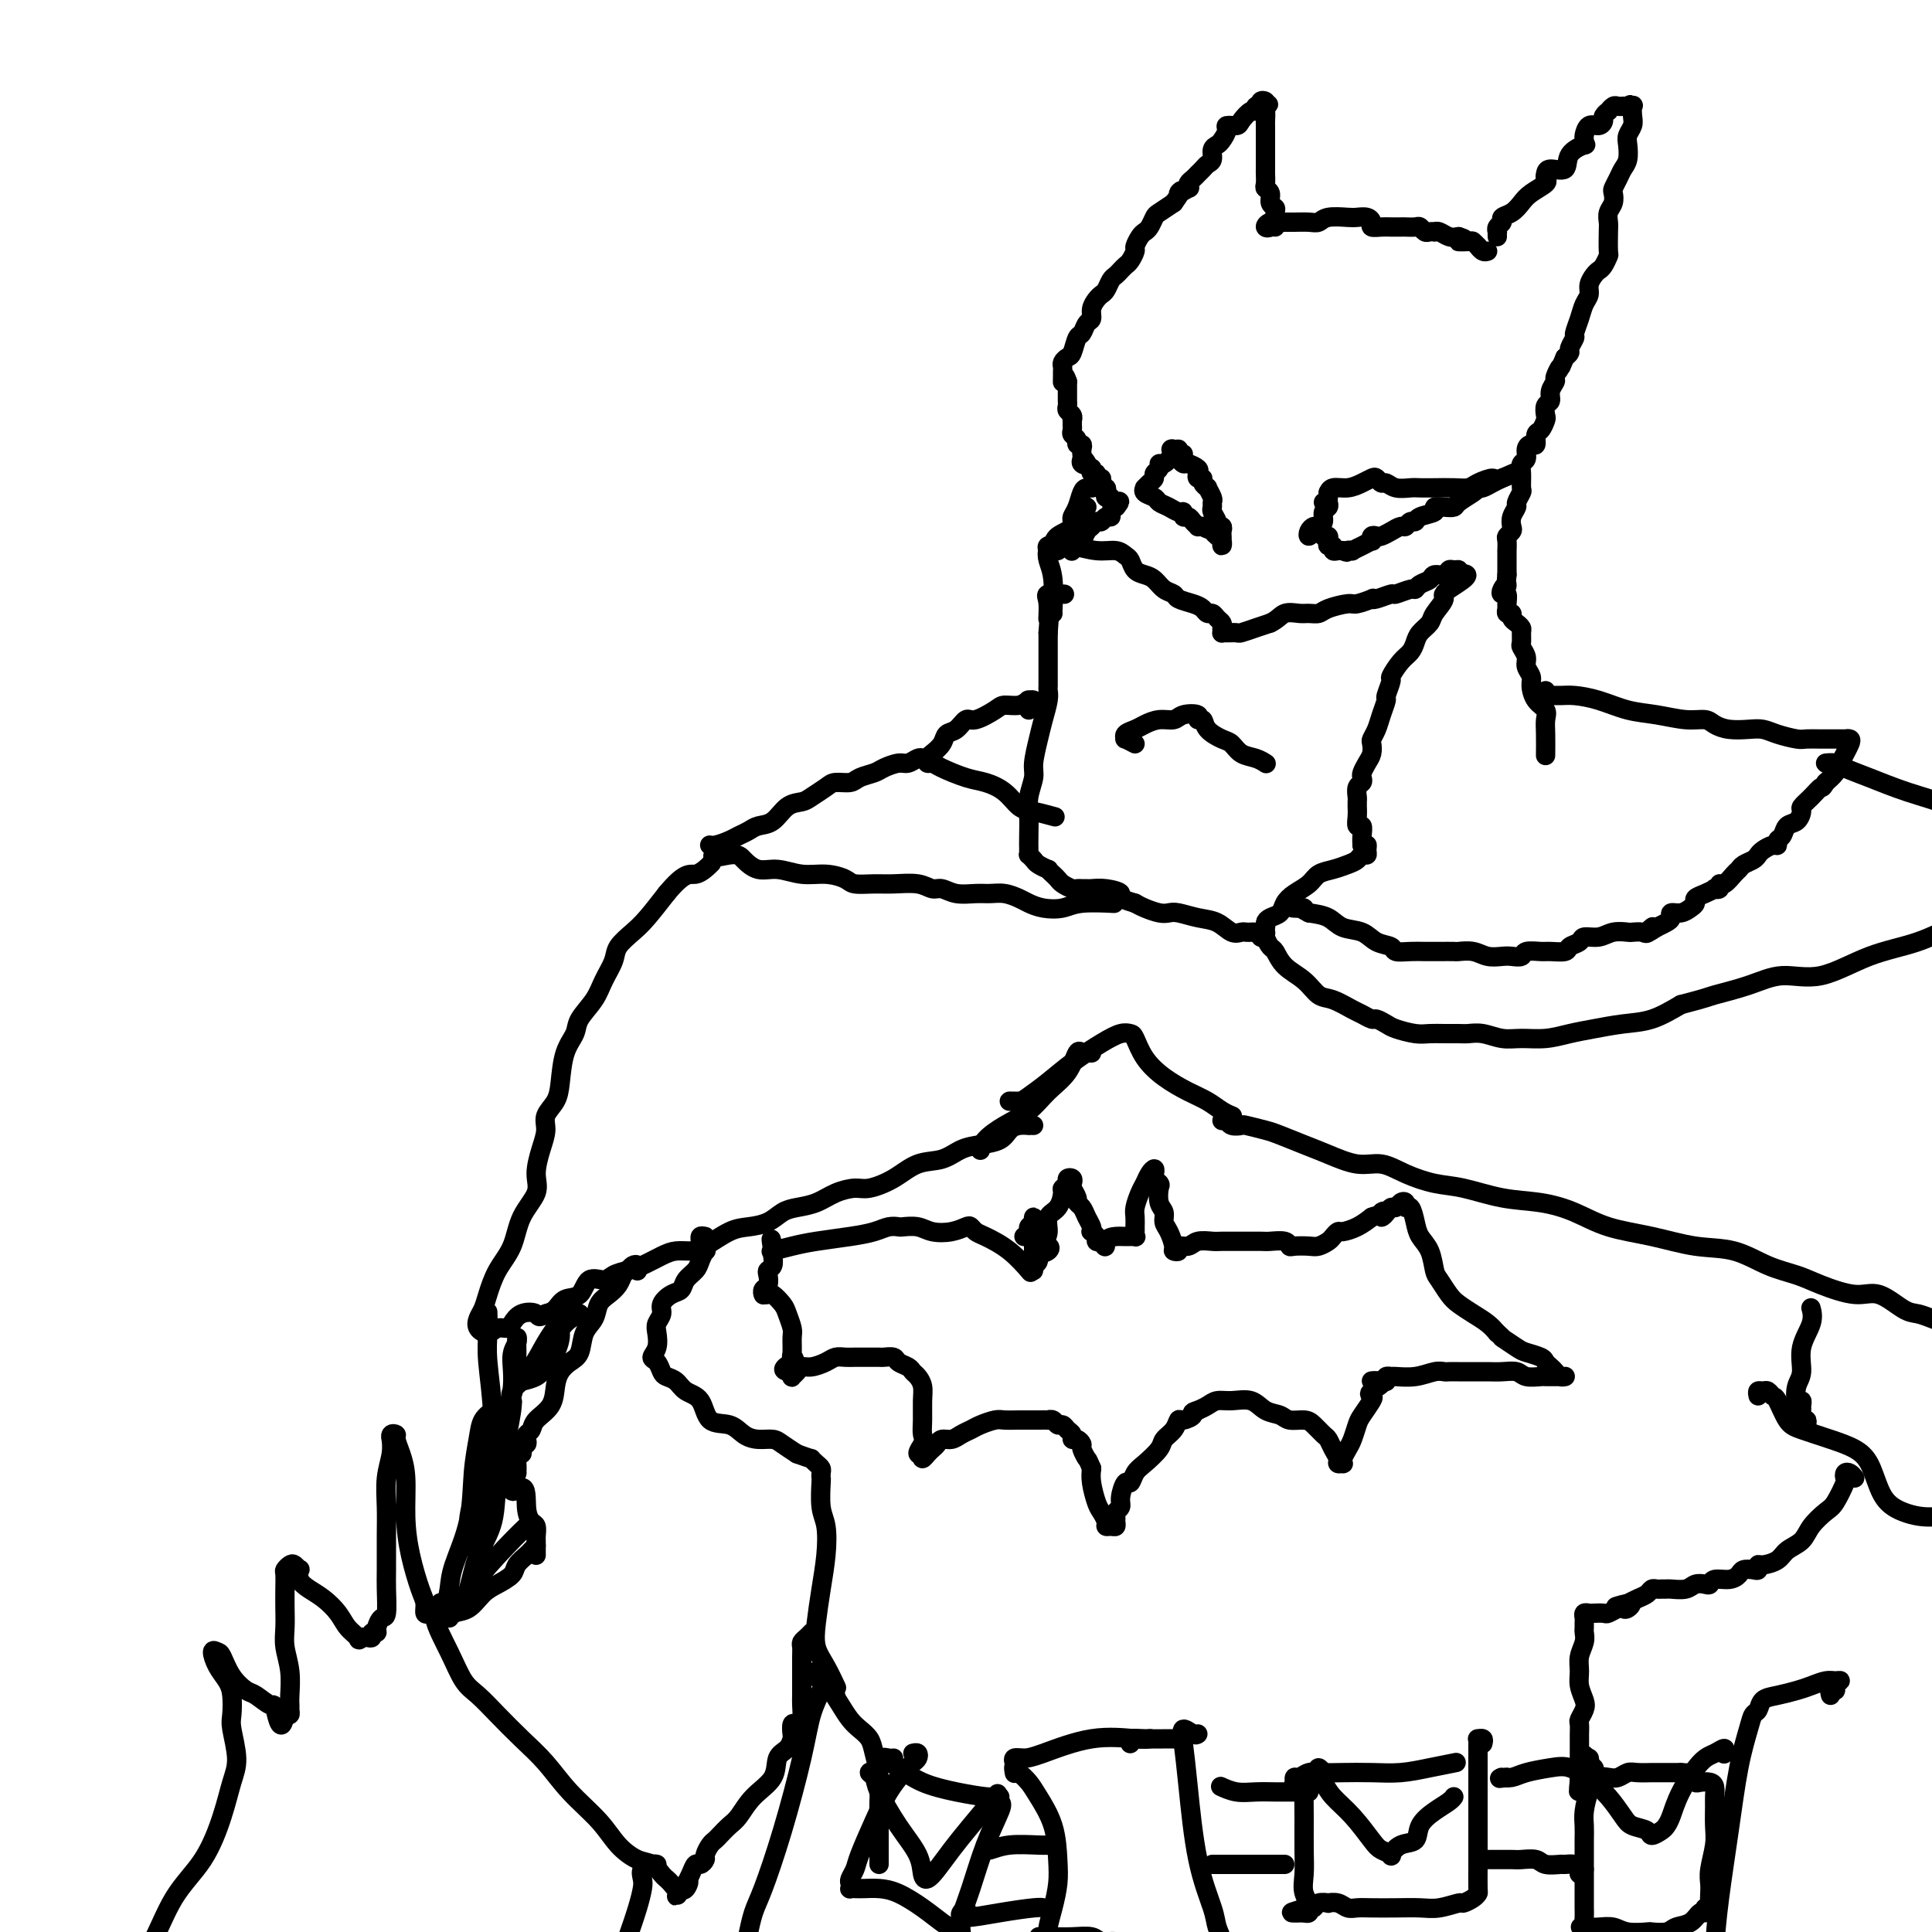<svg viewBox='0 0 400 400' version='1.1' xmlns='http://www.w3.org/2000/svg' xmlns:xlink='http://www.w3.org/1999/xlink'><g fill='none' stroke='rgb(0,0,0)' stroke-width='4' stroke-linecap='round' stroke-linejoin='round'><path d='M222,114c-0.089,0.098 -0.179,0.195 0,0c0.179,-0.195 0.625,-0.683 1,-1c0.375,-0.317 0.678,-0.462 1,-1c0.322,-0.538 0.663,-1.469 1,-2c0.337,-0.531 0.669,-0.663 1,-1c0.331,-0.337 0.662,-0.878 1,-1c0.338,-0.122 0.683,0.174 1,0c0.317,-0.174 0.607,-0.817 1,-1c0.393,-0.183 0.889,0.095 1,0c0.111,-0.095 -0.162,-0.564 0,-1c0.162,-0.436 0.761,-0.839 1,-1c0.239,-0.161 0.120,-0.081 0,0'/><path d='M231,105c1.457,-1.636 0.600,-1.226 0,-1c-0.600,0.226 -0.944,0.267 -1,0c-0.056,-0.267 0.177,-0.842 0,-1c-0.177,-0.158 -0.765,0.102 -1,0c-0.235,-0.102 -0.116,-0.566 0,-1c0.116,-0.434 0.228,-0.838 0,-1c-0.228,-0.162 -0.797,-0.081 -1,0c-0.203,0.081 -0.039,0.161 0,0c0.039,-0.161 -0.046,-0.564 0,-1c0.046,-0.436 0.222,-0.905 0,-1c-0.222,-0.095 -0.843,0.186 -1,0c-0.157,-0.186 0.151,-0.837 0,-1c-0.151,-0.163 -0.762,0.163 -1,0c-0.238,-0.163 -0.102,-0.813 0,-1c0.102,-0.187 0.172,0.089 0,0c-0.172,-0.089 -0.586,-0.545 -1,-1'/><path d='M225,96c-0.868,-1.405 -0.037,-0.418 0,0c0.037,0.418 -0.721,0.266 -1,0c-0.279,-0.266 -0.079,-0.645 0,-1c0.079,-0.355 0.036,-0.687 0,-1c-0.036,-0.313 -0.066,-0.609 0,-1c0.066,-0.391 0.228,-0.878 0,-1c-0.228,-0.122 -0.846,0.121 -1,0c-0.154,-0.121 0.155,-0.606 0,-1c-0.155,-0.394 -0.773,-0.698 -1,-1c-0.227,-0.302 -0.061,-0.602 0,-1c0.061,-0.398 0.017,-0.894 0,-1c-0.017,-0.106 -0.008,0.179 0,0c0.008,-0.179 0.016,-0.821 0,-1c-0.016,-0.179 -0.057,0.106 0,0c0.057,-0.106 0.211,-0.602 0,-1c-0.211,-0.398 -0.789,-0.698 -1,-1c-0.211,-0.302 -0.057,-0.606 0,-1c0.057,-0.394 0.015,-0.879 0,-1c-0.015,-0.121 -0.004,0.122 0,0c0.004,-0.122 0.001,-0.607 0,-1c-0.001,-0.393 -0.000,-0.693 0,-1c0.000,-0.307 0.000,-0.621 0,-1c-0.000,-0.379 -0.000,-0.823 0,-1c0.000,-0.177 0.000,-0.089 0,0'/><path d='M221,79c-0.846,-2.582 -0.959,-0.537 -1,0c-0.041,0.537 -0.008,-0.434 0,-1c0.008,-0.566 -0.009,-0.727 0,-1c0.009,-0.273 0.044,-0.658 0,-1c-0.044,-0.342 -0.166,-0.640 0,-1c0.166,-0.360 0.622,-0.783 1,-1c0.378,-0.217 0.680,-0.228 1,-1c0.320,-0.772 0.659,-2.304 1,-3c0.341,-0.696 0.683,-0.557 1,-1c0.317,-0.443 0.610,-1.467 1,-2c0.390,-0.533 0.878,-0.576 1,-1c0.122,-0.424 -0.122,-1.231 0,-2c0.122,-0.769 0.610,-1.501 1,-2c0.390,-0.499 0.682,-0.763 1,-1c0.318,-0.237 0.663,-0.445 1,-1c0.337,-0.555 0.667,-1.457 1,-2c0.333,-0.543 0.667,-0.727 1,-1c0.333,-0.273 0.663,-0.635 1,-1c0.337,-0.365 0.682,-0.731 1,-1c0.318,-0.269 0.610,-0.439 1,-1c0.390,-0.561 0.878,-1.511 1,-2c0.122,-0.489 -0.122,-0.516 0,-1c0.122,-0.484 0.608,-1.424 1,-2c0.392,-0.576 0.688,-0.787 1,-1c0.312,-0.213 0.640,-0.428 1,-1c0.360,-0.572 0.751,-1.500 1,-2c0.249,-0.500 0.357,-0.571 1,-1c0.643,-0.429 1.822,-1.214 3,-2'/><path d='M243,42c2.736,-3.792 1.076,-2.273 1,-2c-0.076,0.273 1.433,-0.700 2,-1c0.567,-0.300 0.194,0.074 0,0c-0.194,-0.074 -0.207,-0.598 0,-1c0.207,-0.402 0.634,-0.684 1,-1c0.366,-0.316 0.672,-0.666 1,-1c0.328,-0.334 0.680,-0.653 1,-1c0.320,-0.347 0.610,-0.722 1,-1c0.390,-0.278 0.879,-0.459 1,-1c0.121,-0.541 -0.127,-1.441 0,-2c0.127,-0.559 0.630,-0.776 1,-1c0.370,-0.224 0.609,-0.454 1,-1c0.391,-0.546 0.934,-1.408 1,-2c0.066,-0.592 -0.346,-0.914 0,-1c0.346,-0.086 1.451,0.064 2,0c0.549,-0.064 0.544,-0.342 1,-1c0.456,-0.658 1.375,-1.697 2,-2c0.625,-0.303 0.956,0.128 1,0c0.044,-0.128 -0.198,-0.816 0,-1c0.198,-0.184 0.837,0.136 1,0c0.163,-0.136 -0.148,-0.729 0,-1c0.148,-0.271 0.757,-0.220 1,0c0.243,0.220 0.122,0.610 0,1'/><path d='M262,22c1.238,-0.649 0.332,-0.273 0,0c-0.332,0.273 -0.089,0.442 0,1c0.089,0.558 0.024,1.504 0,2c-0.024,0.496 -0.006,0.543 0,1c0.006,0.457 0.002,1.326 0,2c-0.002,0.674 -0.000,1.154 0,2c0.000,0.846 -0.001,2.058 0,3c0.001,0.942 0.004,1.613 0,2c-0.004,0.387 -0.016,0.489 0,1c0.016,0.511 0.061,1.433 0,2c-0.061,0.567 -0.226,0.781 0,1c0.226,0.219 0.845,0.443 1,1c0.155,0.557 -0.155,1.445 0,2c0.155,0.555 0.773,0.776 1,1c0.227,0.224 0.061,0.452 0,1c-0.061,0.548 -0.016,1.417 0,2c0.016,0.583 0.005,0.881 0,1c-0.005,0.119 -0.002,0.060 0,0'/><path d='M263,46c0.129,0.392 0.257,0.785 0,1c-0.257,0.215 -0.901,0.254 -1,0c-0.099,-0.254 0.347,-0.800 1,-1c0.653,-0.200 1.512,-0.052 2,0c0.488,0.052 0.604,0.010 1,0c0.396,-0.010 1.072,0.011 2,0c0.928,-0.011 2.107,-0.055 3,0c0.893,0.055 1.500,0.210 2,0c0.500,-0.210 0.895,-0.786 2,-1c1.105,-0.214 2.921,-0.068 4,0c1.079,0.068 1.419,0.057 2,0c0.581,-0.057 1.401,-0.159 2,0c0.599,0.159 0.977,0.578 1,1c0.023,0.422 -0.307,0.845 0,1c0.307,0.155 1.252,0.042 2,0c0.748,-0.042 1.300,-0.012 2,0c0.700,0.012 1.550,0.007 2,0c0.450,-0.007 0.502,-0.016 1,0c0.498,0.016 1.444,0.057 2,0c0.556,-0.057 0.723,-0.211 1,0c0.277,0.211 0.665,0.788 1,1c0.335,0.212 0.618,0.061 1,0c0.382,-0.061 0.865,-0.030 1,0c0.135,0.030 -0.077,0.060 0,0c0.077,-0.060 0.444,-0.208 1,0c0.556,0.208 1.302,0.774 2,1c0.698,0.226 1.349,0.113 2,0'/><path d='M302,49c2.830,0.841 0.404,0.942 0,1c-0.404,0.058 1.215,0.072 2,0c0.785,-0.072 0.736,-0.229 1,0c0.264,0.229 0.842,0.846 1,1c0.158,0.154 -0.102,-0.155 0,0c0.102,0.155 0.566,0.772 1,1c0.434,0.228 0.838,0.065 1,0c0.162,-0.065 0.081,-0.033 0,0'/><path d='M310,49c-0.009,-0.447 -0.018,-0.893 0,-1c0.018,-0.107 0.063,0.127 0,0c-0.063,-0.127 -0.235,-0.614 0,-1c0.235,-0.386 0.876,-0.669 1,-1c0.124,-0.331 -0.271,-0.708 0,-1c0.271,-0.292 1.207,-0.498 2,-1c0.793,-0.502 1.442,-1.300 2,-2c0.558,-0.700 1.026,-1.302 2,-2c0.974,-0.698 2.454,-1.491 3,-2c0.546,-0.509 0.157,-0.734 0,-1c-0.157,-0.266 -0.083,-0.573 0,-1c0.083,-0.427 0.176,-0.975 1,-1c0.824,-0.025 2.379,0.473 3,0c0.621,-0.473 0.310,-1.918 1,-3c0.690,-1.082 2.383,-1.800 3,-2c0.617,-0.200 0.158,0.119 0,0c-0.158,-0.119 -0.014,-0.676 0,-1c0.014,-0.324 -0.102,-0.415 0,-1c0.102,-0.585 0.424,-1.663 1,-2c0.576,-0.337 1.407,0.068 2,0c0.593,-0.068 0.946,-0.611 1,-1c0.054,-0.389 -0.193,-0.626 0,-1c0.193,-0.374 0.826,-0.885 1,-1c0.174,-0.115 -0.112,0.165 0,0c0.112,-0.165 0.621,-0.776 1,-1c0.379,-0.224 0.627,-0.060 1,0c0.373,0.060 0.870,0.016 1,0c0.130,-0.016 -0.106,-0.005 0,0c0.106,0.005 0.553,0.002 1,0'/><path d='M337,22c1.177,-0.626 0.120,-0.190 0,0c-0.120,0.190 0.696,0.134 1,0c0.304,-0.134 0.095,-0.346 0,0c-0.095,0.346 -0.077,1.251 0,2c0.077,0.749 0.214,1.341 0,2c-0.214,0.659 -0.778,1.383 -1,2c-0.222,0.617 -0.102,1.125 0,2c0.102,0.875 0.185,2.117 0,3c-0.185,0.883 -0.637,1.405 -1,2c-0.363,0.595 -0.637,1.261 -1,2c-0.363,0.739 -0.815,1.549 -1,2c-0.185,0.451 -0.102,0.541 0,1c0.102,0.459 0.223,1.286 0,2c-0.223,0.714 -0.791,1.314 -1,2c-0.209,0.686 -0.059,1.459 0,2c0.059,0.541 0.027,0.852 0,2c-0.027,1.148 -0.048,3.133 0,4c0.048,0.867 0.167,0.616 0,1c-0.167,0.384 -0.618,1.401 -1,2c-0.382,0.599 -0.694,0.779 -1,1c-0.306,0.221 -0.607,0.484 -1,1c-0.393,0.516 -0.880,1.284 -1,2c-0.120,0.716 0.127,1.381 0,2c-0.127,0.619 -0.626,1.192 -1,2c-0.374,0.808 -0.621,1.852 -1,3c-0.379,1.148 -0.889,2.402 -1,3c-0.111,0.598 0.176,0.542 0,1c-0.176,0.458 -0.817,1.431 -1,2c-0.183,0.569 0.090,0.734 0,1c-0.090,0.266 -0.545,0.633 -1,1'/><path d='M324,74c-1.553,3.745 -0.937,2.107 -1,2c-0.063,-0.107 -0.805,1.318 -1,2c-0.195,0.682 0.158,0.621 0,1c-0.158,0.379 -0.826,1.200 -1,2c-0.174,0.800 0.147,1.580 0,2c-0.147,0.420 -0.761,0.478 -1,1c-0.239,0.522 -0.102,1.506 0,2c0.102,0.494 0.168,0.496 0,1c-0.168,0.504 -0.571,1.510 -1,2c-0.429,0.490 -0.884,0.464 -1,1c-0.116,0.536 0.109,1.635 0,2c-0.109,0.365 -0.551,-0.003 -1,0c-0.449,0.003 -0.905,0.376 -1,1c-0.095,0.624 0.172,1.500 0,2c-0.172,0.500 -0.782,0.624 -1,1c-0.218,0.376 -0.043,1.003 0,2c0.043,0.997 -0.045,2.364 0,3c0.045,0.636 0.222,0.541 0,1c-0.222,0.459 -0.843,1.471 -1,2c-0.157,0.529 0.150,0.576 0,1c-0.150,0.424 -0.758,1.226 -1,2c-0.242,0.774 -0.117,1.522 0,2c0.117,0.478 0.228,0.687 0,1c-0.228,0.313 -0.793,0.732 -1,1c-0.207,0.268 -0.055,0.386 0,1c0.055,0.614 0.015,1.723 0,2c-0.015,0.277 -0.004,-0.276 0,0c0.004,0.276 0.001,1.383 0,2c-0.001,0.617 -0.000,0.743 0,1c0.000,0.257 0.000,0.645 0,1c-0.000,0.355 -0.000,0.678 0,1'/><path d='M312,119c-0.408,3.969 0.073,2.391 0,2c-0.073,-0.391 -0.699,0.406 -1,1c-0.301,0.594 -0.278,0.986 0,1c0.278,0.014 0.810,-0.351 1,0c0.190,0.351 0.036,1.418 0,2c-0.036,0.582 0.046,0.681 0,1c-0.046,0.319 -0.219,0.859 0,1c0.219,0.141 0.829,-0.118 1,0c0.171,0.118 -0.097,0.613 0,1c0.097,0.387 0.561,0.666 1,1c0.439,0.334 0.854,0.722 1,1c0.146,0.278 0.024,0.444 0,1c-0.024,0.556 0.050,1.500 0,2c-0.050,0.500 -0.224,0.556 0,1c0.224,0.444 0.846,1.278 1,2c0.154,0.722 -0.162,1.334 0,2c0.162,0.666 0.800,1.385 1,2c0.200,0.615 -0.037,1.125 0,2c0.037,0.875 0.350,2.116 1,3c0.650,0.884 1.638,1.411 2,2c0.362,0.589 0.097,1.240 0,2c-0.097,0.760 -0.026,1.628 0,3c0.026,1.372 0.007,3.249 0,4c-0.007,0.751 -0.004,0.375 0,0'/><path d='M245,94c-0.418,-0.034 -0.836,-0.068 -1,0c-0.164,0.068 -0.072,0.238 0,0c0.072,-0.238 0.126,-0.884 0,-1c-0.126,-0.116 -0.430,0.298 -1,1c-0.570,0.702 -1.406,1.694 -2,2c-0.594,0.306 -0.947,-0.073 -1,0c-0.053,0.073 0.192,0.598 0,1c-0.192,0.402 -0.821,0.681 -1,1c-0.179,0.319 0.094,0.677 0,1c-0.094,0.323 -0.554,0.611 -1,1c-0.446,0.389 -0.877,0.878 -1,1c-0.123,0.122 0.064,-0.122 0,0c-0.064,0.122 -0.379,0.611 0,1c0.379,0.389 1.450,0.677 2,1c0.550,0.323 0.577,0.679 1,1c0.423,0.321 1.241,0.607 2,1c0.759,0.393 1.460,0.893 2,1c0.540,0.107 0.919,-0.178 1,0c0.081,0.178 -0.137,0.818 0,1c0.137,0.182 0.628,-0.095 1,0c0.372,0.095 0.626,0.562 1,1c0.374,0.438 0.870,0.849 1,1c0.130,0.151 -0.106,0.043 0,0c0.106,-0.043 0.553,-0.022 1,0'/><path d='M249,109c2.034,1.190 1.119,0.166 1,0c-0.119,-0.166 0.556,0.527 1,1c0.444,0.473 0.655,0.726 1,1c0.345,0.274 0.824,0.568 1,1c0.176,0.432 0.048,1.002 0,1c-0.048,-0.002 -0.017,-0.574 0,-1c0.017,-0.426 0.020,-0.704 0,-1c-0.020,-0.296 -0.062,-0.608 0,-1c0.062,-0.392 0.227,-0.864 0,-1c-0.227,-0.136 -0.846,0.065 -1,0c-0.154,-0.065 0.156,-0.397 0,-1c-0.156,-0.603 -0.778,-1.476 -1,-2c-0.222,-0.524 -0.044,-0.700 0,-1c0.044,-0.300 -0.045,-0.724 0,-1c0.045,-0.276 0.223,-0.404 0,-1c-0.223,-0.596 -0.848,-1.662 -1,-2c-0.152,-0.338 0.169,0.050 0,0c-0.169,-0.050 -0.828,-0.538 -1,-1c-0.172,-0.462 0.143,-0.898 0,-1c-0.143,-0.102 -0.745,0.131 -1,0c-0.255,-0.131 -0.162,-0.627 0,-1c0.162,-0.373 0.394,-0.625 0,-1c-0.394,-0.375 -1.415,-0.874 -2,-1c-0.585,-0.126 -0.734,0.120 -1,0c-0.266,-0.120 -0.647,-0.606 -1,-1c-0.353,-0.394 -0.676,-0.697 -1,-1'/><path d='M243,94c-1.089,-1.311 -0.311,-1.089 0,-1c0.311,0.089 0.156,0.044 0,0'/><path d='M274,104c0.423,-0.285 0.847,-0.571 1,-1c0.153,-0.429 0.037,-1.003 0,-1c-0.037,0.003 0.005,0.582 0,1c-0.005,0.418 -0.057,0.676 0,1c0.057,0.324 0.223,0.713 0,1c-0.223,0.287 -0.834,0.472 -1,1c-0.166,0.528 0.112,1.400 0,2c-0.112,0.600 -0.616,0.928 -1,1c-0.384,0.072 -0.650,-0.111 -1,0c-0.350,0.111 -0.785,0.517 -1,1c-0.215,0.483 -0.212,1.043 0,1c0.212,-0.043 0.631,-0.688 1,-1c0.369,-0.312 0.686,-0.290 1,0c0.314,0.290 0.624,0.847 1,1c0.376,0.153 0.818,-0.099 1,0c0.182,0.099 0.104,0.548 0,1c-0.104,0.452 -0.235,0.906 0,1c0.235,0.094 0.836,-0.171 1,0c0.164,0.171 -0.110,0.777 0,1c0.110,0.223 0.603,0.064 1,0c0.397,-0.064 0.699,-0.032 1,0'/><path d='M278,114c1.242,0.622 0.848,0.177 1,0c0.152,-0.177 0.850,-0.085 1,0c0.150,0.085 -0.248,0.163 0,0c0.248,-0.163 1.141,-0.566 2,-1c0.859,-0.434 1.682,-0.900 2,-1c0.318,-0.100 0.129,0.167 0,0c-0.129,-0.167 -0.200,-0.767 0,-1c0.200,-0.233 0.669,-0.100 1,0c0.331,0.100 0.522,0.166 1,0c0.478,-0.166 1.242,-0.566 2,-1c0.758,-0.434 1.510,-0.904 2,-1c0.490,-0.096 0.717,0.182 1,0c0.283,-0.182 0.620,-0.823 1,-1c0.380,-0.177 0.801,0.110 1,0c0.199,-0.110 0.176,-0.617 1,-1c0.824,-0.383 2.495,-0.640 3,-1c0.505,-0.360 -0.156,-0.821 0,-1c0.156,-0.179 1.128,-0.076 2,0c0.872,0.076 1.645,0.125 2,0c0.355,-0.125 0.294,-0.425 1,-1c0.706,-0.575 2.181,-1.425 3,-2c0.819,-0.575 0.983,-0.876 1,-1c0.017,-0.124 -0.114,-0.072 0,0c0.114,0.072 0.474,0.164 1,0c0.526,-0.164 1.219,-0.583 2,-1c0.781,-0.417 1.652,-0.834 2,-1c0.348,-0.166 0.174,-0.083 0,0'/><path d='M311,99c5.184,-2.309 1.644,-0.580 0,0c-1.644,0.580 -1.391,0.012 -2,0c-0.609,-0.012 -2.078,0.533 -3,1c-0.922,0.467 -1.296,0.857 -2,1c-0.704,0.143 -1.739,0.039 -3,0c-1.261,-0.039 -2.747,-0.015 -4,0c-1.253,0.015 -2.272,0.019 -3,0c-0.728,-0.019 -1.165,-0.061 -2,0c-0.835,0.061 -2.068,0.226 -3,0c-0.932,-0.226 -1.561,-0.842 -2,-1c-0.439,-0.158 -0.686,0.144 -1,0c-0.314,-0.144 -0.693,-0.733 -1,-1c-0.307,-0.267 -0.541,-0.211 -1,0c-0.459,0.211 -1.142,0.579 -2,1c-0.858,0.421 -1.890,0.896 -3,1c-1.110,0.104 -2.299,-0.164 -3,0c-0.701,0.164 -0.915,0.761 -1,1c-0.085,0.239 -0.043,0.119 0,0'/><path d='M217,114c-0.168,-0.431 -0.337,-0.863 0,-1c0.337,-0.137 1.179,0.019 2,0c0.821,-0.019 1.621,-0.213 3,0c1.379,0.213 3.338,0.834 5,1c1.662,0.166 3.026,-0.124 4,0c0.974,0.124 1.559,0.662 2,1c0.441,0.338 0.736,0.475 1,1c0.264,0.525 0.495,1.436 1,2c0.505,0.564 1.285,0.781 2,1c0.715,0.219 1.364,0.440 2,1c0.636,0.560 1.259,1.459 2,2c0.741,0.541 1.599,0.723 2,1c0.401,0.277 0.345,0.648 1,1c0.655,0.352 2.021,0.686 3,1c0.979,0.314 1.573,0.609 2,1c0.427,0.391 0.689,0.878 1,1c0.311,0.122 0.672,-0.121 1,0c0.328,0.121 0.623,0.607 1,1c0.377,0.393 0.835,0.694 1,1c0.165,0.306 0.037,0.618 0,1c-0.037,0.382 0.016,0.835 0,1c-0.016,0.165 -0.100,0.041 0,0c0.100,-0.041 0.386,0.000 1,0c0.614,-0.000 1.556,-0.041 2,0c0.444,0.041 0.389,0.165 1,0c0.611,-0.165 1.889,-0.619 3,-1c1.111,-0.381 2.056,-0.691 3,-1'/><path d='M263,129c1.605,-0.763 2.119,-1.671 3,-2c0.881,-0.329 2.131,-0.078 3,0c0.869,0.078 1.358,-0.017 2,0c0.642,0.017 1.437,0.144 2,0c0.563,-0.144 0.893,-0.561 2,-1c1.107,-0.439 2.991,-0.901 4,-1c1.009,-0.099 1.143,0.166 2,0c0.857,-0.166 2.437,-0.761 3,-1c0.563,-0.239 0.109,-0.121 0,0c-0.109,0.121 0.128,0.243 1,0c0.872,-0.243 2.379,-0.853 3,-1c0.621,-0.147 0.355,0.168 1,0c0.645,-0.168 2.199,-0.820 3,-1c0.801,-0.180 0.848,0.110 1,0c0.152,-0.110 0.408,-0.622 1,-1c0.592,-0.378 1.520,-0.623 2,-1c0.480,-0.377 0.511,-0.886 1,-1c0.489,-0.114 1.435,0.168 2,0c0.565,-0.168 0.749,-0.787 1,-1c0.251,-0.213 0.567,-0.019 1,0c0.433,0.019 0.981,-0.137 1,0c0.019,0.137 -0.490,0.569 -1,1'/><path d='M301,119c5.683,-0.947 0.889,1.686 -1,3c-1.889,1.314 -0.873,1.311 -1,2c-0.127,0.689 -1.395,2.072 -2,3c-0.605,0.928 -0.546,1.402 -1,2c-0.454,0.598 -1.422,1.320 -2,2c-0.578,0.680 -0.767,1.318 -1,2c-0.233,0.682 -0.511,1.409 -1,2c-0.489,0.591 -1.188,1.046 -2,2c-0.812,0.954 -1.737,2.408 -2,3c-0.263,0.592 0.137,0.322 0,1c-0.137,0.678 -0.811,2.304 -1,3c-0.189,0.696 0.107,0.462 0,1c-0.107,0.538 -0.616,1.849 -1,3c-0.384,1.151 -0.641,2.142 -1,3c-0.359,0.858 -0.818,1.581 -1,2c-0.182,0.419 -0.088,0.532 0,1c0.088,0.468 0.168,1.292 0,2c-0.168,0.708 -0.585,1.302 -1,2c-0.415,0.698 -0.829,1.500 -1,2c-0.171,0.500 -0.098,0.697 0,1c0.098,0.303 0.223,0.712 0,1c-0.223,0.288 -0.792,0.454 -1,1c-0.208,0.546 -0.056,1.472 0,2c0.056,0.528 0.014,0.657 0,1c-0.014,0.343 0.000,0.899 0,1c-0.000,0.101 -0.014,-0.254 0,0c0.014,0.254 0.056,1.118 0,2c-0.056,0.882 -0.211,1.783 0,2c0.211,0.217 0.788,-0.249 1,0c0.212,0.249 0.061,1.214 0,2c-0.061,0.786 -0.030,1.393 0,2'/><path d='M282,175c0.385,1.504 0.847,0.262 1,0c0.153,-0.262 -0.003,0.454 0,1c0.003,0.546 0.164,0.920 0,1c-0.164,0.080 -0.653,-0.134 -1,0c-0.347,0.134 -0.553,0.616 -1,1c-0.447,0.384 -1.134,0.669 -2,1c-0.866,0.331 -1.910,0.707 -3,1c-1.090,0.293 -2.228,0.502 -3,1c-0.772,0.498 -1.180,1.285 -2,2c-0.820,0.715 -2.052,1.357 -3,2c-0.948,0.643 -1.612,1.285 -2,2c-0.388,0.715 -0.499,1.502 -1,2c-0.501,0.498 -1.391,0.708 -2,1c-0.609,0.292 -0.937,0.667 -1,1c-0.063,0.333 0.138,0.625 0,1c-0.138,0.375 -0.614,0.832 -1,1c-0.386,0.168 -0.683,0.047 -1,0c-0.317,-0.047 -0.653,-0.019 -1,0c-0.347,0.019 -0.703,0.031 -1,0c-0.297,-0.031 -0.534,-0.103 -1,0c-0.466,0.103 -1.161,0.381 -2,0c-0.839,-0.381 -1.823,-1.422 -3,-2c-1.177,-0.578 -2.545,-0.694 -4,-1c-1.455,-0.306 -2.995,-0.803 -4,-1c-1.005,-0.197 -1.476,-0.094 -2,0c-0.524,0.094 -1.103,0.179 -2,0c-0.897,-0.179 -2.114,-0.623 -3,-1c-0.886,-0.377 -1.443,-0.689 -2,-1'/><path d='M235,187c-4.565,-1.320 -2.977,-1.622 -3,-2c-0.023,-0.378 -1.655,-0.834 -3,-1c-1.345,-0.166 -2.401,-0.044 -3,0c-0.599,0.044 -0.742,0.009 -1,0c-0.258,-0.009 -0.633,0.009 -1,0c-0.367,-0.009 -0.728,-0.044 -1,0c-0.272,0.044 -0.455,0.165 -1,0c-0.545,-0.165 -1.451,-0.618 -2,-1c-0.549,-0.382 -0.742,-0.694 -1,-1c-0.258,-0.306 -0.579,-0.607 -1,-1c-0.421,-0.393 -0.940,-0.880 -1,-1c-0.060,-0.120 0.338,0.126 0,0c-0.338,-0.126 -1.411,-0.624 -2,-1c-0.589,-0.376 -0.694,-0.631 -1,-1c-0.306,-0.369 -0.814,-0.853 -1,-1c-0.186,-0.147 -0.051,0.044 0,0c0.051,-0.044 0.018,-0.322 0,-1c-0.018,-0.678 -0.020,-1.754 0,-3c0.020,-1.246 0.061,-2.661 0,-4c-0.061,-1.339 -0.224,-2.601 0,-4c0.224,-1.399 0.834,-2.934 1,-4c0.166,-1.066 -0.113,-1.662 0,-3c0.113,-1.338 0.619,-3.419 1,-5c0.381,-1.581 0.638,-2.663 1,-4c0.362,-1.337 0.829,-2.929 1,-4c0.171,-1.071 0.046,-1.622 0,-2c-0.046,-0.378 -0.012,-0.582 0,-1c0.012,-0.418 0.003,-1.050 0,-2c-0.003,-0.950 -0.001,-2.217 0,-3c0.001,-0.783 0.000,-1.081 0,-2c-0.000,-0.919 -0.000,-2.460 0,-4'/><path d='M217,131c0.606,-7.646 0.121,-3.762 0,-3c-0.121,0.762 0.122,-1.600 0,-3c-0.122,-1.400 -0.610,-1.838 0,-2c0.610,-0.162 2.317,-0.046 3,0c0.683,0.046 0.341,0.023 0,0'/><path d='M235,154c-0.859,-0.446 -1.717,-0.893 -2,-1c-0.283,-0.107 0.010,0.125 0,0c-0.010,-0.125 -0.322,-0.607 0,-1c0.322,-0.393 1.278,-0.697 2,-1c0.722,-0.303 1.210,-0.604 2,-1c0.790,-0.396 1.881,-0.887 3,-1c1.119,-0.113 2.265,0.150 3,0c0.735,-0.150 1.060,-0.714 2,-1c0.940,-0.286 2.496,-0.294 3,0c0.504,0.294 -0.045,0.890 0,1c0.045,0.110 0.682,-0.265 1,0c0.318,0.265 0.315,1.170 1,2c0.685,0.830 2.058,1.585 3,2c0.942,0.415 1.454,0.490 2,1c0.546,0.510 1.126,1.456 2,2c0.874,0.544 2.043,0.685 3,1c0.957,0.315 1.702,0.804 2,1c0.298,0.196 0.149,0.098 0,0'/><path d='M218,114c-0.392,-0.152 -0.785,-0.303 -1,0c-0.215,0.303 -0.254,1.062 0,2c0.254,0.938 0.800,2.056 1,4c0.200,1.944 0.054,4.716 0,6c-0.054,1.284 -0.015,1.081 0,1c0.015,-0.081 0.008,-0.041 0,0'/><path d='M320,143c0.075,0.424 0.150,0.848 0,1c-0.150,0.152 -0.523,0.034 0,0c0.523,-0.034 1.944,0.018 3,0c1.056,-0.018 1.748,-0.106 3,0c1.252,0.106 3.063,0.406 5,1c1.937,0.594 3.999,1.482 6,2c2.001,0.518 3.942,0.664 6,1c2.058,0.336 4.235,0.861 6,1c1.765,0.139 3.120,-0.107 4,0c0.880,0.107 1.287,0.567 2,1c0.713,0.433 1.732,0.838 3,1c1.268,0.162 2.786,0.082 4,0c1.214,-0.082 2.124,-0.166 3,0c0.876,0.166 1.718,0.580 3,1c1.282,0.420 3.003,0.844 4,1c0.997,0.156 1.271,0.042 2,0c0.729,-0.042 1.912,-0.012 3,0c1.088,0.012 2.082,0.005 3,0c0.918,-0.005 1.760,-0.010 2,0c0.240,0.010 -0.121,0.033 0,0c0.121,-0.033 0.724,-0.122 1,0c0.276,0.122 0.226,0.455 0,1c-0.226,0.545 -0.628,1.301 -1,2c-0.372,0.699 -0.716,1.342 -1,2c-0.284,0.658 -0.510,1.331 -1,2c-0.490,0.669 -1.245,1.335 -2,2'/><path d='M378,162c-0.912,1.528 -0.691,0.847 -1,1c-0.309,0.153 -1.147,1.139 -2,2c-0.853,0.861 -1.720,1.596 -2,2c-0.280,0.404 0.026,0.475 0,1c-0.026,0.525 -0.385,1.504 -1,2c-0.615,0.496 -1.487,0.510 -2,1c-0.513,0.490 -0.666,1.455 -1,2c-0.334,0.545 -0.849,0.671 -1,1c-0.151,0.329 0.063,0.862 0,1c-0.063,0.138 -0.402,-0.118 -1,0c-0.598,0.118 -1.456,0.609 -2,1c-0.544,0.391 -0.775,0.681 -1,1c-0.225,0.319 -0.445,0.668 -1,1c-0.555,0.332 -1.445,0.648 -2,1c-0.555,0.352 -0.774,0.739 -1,1c-0.226,0.261 -0.457,0.396 -1,1c-0.543,0.604 -1.398,1.678 -2,2c-0.602,0.322 -0.951,-0.107 -1,0c-0.049,0.107 0.204,0.750 0,1c-0.204,0.250 -0.863,0.109 -1,0c-0.137,-0.109 0.248,-0.184 0,0c-0.248,0.184 -1.130,0.628 -2,1c-0.870,0.372 -1.729,0.673 -2,1c-0.271,0.327 0.047,0.679 0,1c-0.047,0.321 -0.460,0.611 -1,1c-0.540,0.389 -1.208,0.878 -2,1c-0.792,0.122 -1.707,-0.122 -2,0c-0.293,0.122 0.037,0.610 0,1c-0.037,0.390 -0.439,0.683 -1,1c-0.561,0.317 -1.280,0.659 -2,1'/><path d='M343,192c-3.887,2.569 -1.603,0.493 -1,0c0.603,-0.493 -0.474,0.599 -1,1c-0.526,0.401 -0.499,0.111 -1,0c-0.501,-0.111 -1.528,-0.045 -2,0c-0.472,0.045 -0.387,0.068 -1,0c-0.613,-0.068 -1.923,-0.226 -3,0c-1.077,0.226 -1.922,0.835 -3,1c-1.078,0.165 -2.390,-0.113 -3,0c-0.610,0.113 -0.518,0.619 -1,1c-0.482,0.381 -1.537,0.637 -2,1c-0.463,0.363 -0.333,0.833 -1,1c-0.667,0.167 -2.132,0.031 -3,0c-0.868,-0.031 -1.138,0.044 -2,0c-0.862,-0.044 -2.317,-0.207 -3,0c-0.683,0.207 -0.594,0.784 -1,1c-0.406,0.216 -1.307,0.072 -2,0c-0.693,-0.072 -1.178,-0.072 -2,0c-0.822,0.072 -1.980,0.215 -3,0c-1.020,-0.215 -1.900,-0.790 -3,-1c-1.100,-0.210 -2.418,-0.057 -3,0c-0.582,0.057 -0.426,0.016 -1,0c-0.574,-0.016 -1.878,-0.008 -3,0c-1.122,0.008 -2.061,0.014 -3,0c-0.939,-0.014 -1.877,-0.049 -3,0c-1.123,0.049 -2.429,0.183 -3,0c-0.571,-0.183 -0.406,-0.683 -1,-1c-0.594,-0.317 -1.946,-0.452 -3,-1c-1.054,-0.548 -1.808,-1.508 -3,-2c-1.192,-0.492 -2.821,-0.517 -4,-1c-1.179,-0.483 -1.908,-1.424 -3,-2c-1.092,-0.576 -2.546,-0.788 -4,-1'/><path d='M271,189c-2.893,-1.464 -1.125,-1.125 -1,-1c0.125,0.125 -1.393,0.036 -2,0c-0.607,-0.036 -0.304,-0.018 0,0'/><path d='M213,147c-0.010,-0.310 -0.019,-0.620 0,-1c0.019,-0.380 0.067,-0.830 0,-1c-0.067,-0.170 -0.249,-0.060 0,0c0.249,0.060 0.928,0.070 1,0c0.072,-0.070 -0.463,-0.221 -1,0c-0.537,0.221 -1.074,0.814 -2,1c-0.926,0.186 -2.240,-0.034 -3,0c-0.760,0.034 -0.967,0.323 -2,1c-1.033,0.677 -2.892,1.742 -4,2c-1.108,0.258 -1.466,-0.292 -2,0c-0.534,0.292 -1.243,1.426 -2,2c-0.757,0.574 -1.563,0.589 -2,1c-0.437,0.411 -0.507,1.220 -1,2c-0.493,0.780 -1.411,1.531 -2,2c-0.589,0.469 -0.850,0.654 -1,1c-0.150,0.346 -0.190,0.852 0,1c0.190,0.148 0.610,-0.061 1,0c0.390,0.061 0.751,0.391 2,1c1.249,0.609 3.386,1.497 5,2c1.614,0.503 2.706,0.622 4,1c1.294,0.378 2.789,1.016 4,2c1.211,0.984 2.139,2.315 3,3c0.861,0.685 1.655,0.723 3,1c1.345,0.277 3.241,0.793 4,1c0.759,0.207 0.379,0.103 0,0'/><path d='M193,158c0.087,-0.420 0.175,-0.841 0,-1c-0.175,-0.159 -0.612,-0.058 -1,0c-0.388,0.058 -0.727,0.071 -1,0c-0.273,-0.071 -0.481,-0.226 -1,0c-0.519,0.226 -1.350,0.834 -2,1c-0.650,0.166 -1.117,-0.109 -2,0c-0.883,0.109 -2.180,0.603 -3,1c-0.820,0.397 -1.163,0.697 -2,1c-0.837,0.303 -2.168,0.610 -3,1c-0.832,0.390 -1.167,0.865 -2,1c-0.833,0.135 -2.166,-0.068 -3,0c-0.834,0.068 -1.171,0.407 -2,1c-0.829,0.593 -2.151,1.440 -3,2c-0.849,0.560 -1.224,0.832 -2,1c-0.776,0.168 -1.951,0.230 -3,1c-1.049,0.770 -1.971,2.248 -3,3c-1.029,0.752 -2.167,0.780 -3,1c-0.833,0.220 -1.363,0.633 -2,1c-0.637,0.367 -1.381,0.690 -2,1c-0.619,0.310 -1.114,0.609 -2,1c-0.886,0.391 -2.161,0.875 -3,1c-0.839,0.125 -1.240,-0.107 -1,0c0.240,0.107 1.120,0.554 2,1'/><path d='M149,176c-3.406,2.365 0.079,1.279 2,1c1.921,-0.279 2.277,0.250 3,1c0.723,0.750 1.812,1.720 3,2c1.188,0.280 2.477,-0.132 4,0c1.523,0.132 3.282,0.806 5,1c1.718,0.194 3.396,-0.091 5,0c1.604,0.091 3.136,0.559 4,1c0.864,0.441 1.061,0.854 2,1c0.939,0.146 2.621,0.024 4,0c1.379,-0.024 2.454,0.050 4,0c1.546,-0.050 3.562,-0.224 5,0c1.438,0.224 2.300,0.845 3,1c0.700,0.155 1.240,-0.155 2,0c0.760,0.155 1.740,0.777 3,1c1.260,0.223 2.798,0.049 4,0c1.202,-0.049 2.067,0.029 3,0c0.933,-0.029 1.933,-0.164 3,0c1.067,0.164 2.200,0.629 3,1c0.800,0.371 1.266,0.649 2,1c0.734,0.351 1.735,0.773 3,1c1.265,0.227 2.793,0.257 4,0c1.207,-0.257 2.094,-0.800 4,-1c1.906,-0.200 4.830,-0.057 6,0c1.170,0.057 0.585,0.029 0,0'/><path d='M262,194c-0.391,0.109 -0.781,0.219 -1,0c-0.219,-0.219 -0.266,-0.765 0,-1c0.266,-0.235 0.846,-0.159 1,0c0.154,0.159 -0.118,0.401 0,1c0.118,0.599 0.626,1.555 1,2c0.374,0.445 0.616,0.380 1,1c0.384,0.620 0.911,1.924 2,3c1.089,1.076 2.738,1.923 4,3c1.262,1.077 2.135,2.384 3,3c0.865,0.616 1.722,0.543 3,1c1.278,0.457 2.976,1.446 4,2c1.024,0.554 1.375,0.673 2,1c0.625,0.327 1.525,0.862 2,1c0.475,0.138 0.525,-0.121 1,0c0.475,0.121 1.376,0.621 2,1c0.624,0.379 0.972,0.637 2,1c1.028,0.363 2.736,0.829 4,1c1.264,0.171 2.084,0.045 3,0c0.916,-0.045 1.928,-0.008 3,0c1.072,0.008 2.204,-0.012 3,0c0.796,0.012 1.258,0.057 2,0c0.742,-0.057 1.765,-0.214 3,0c1.235,0.214 2.681,0.801 4,1c1.319,0.199 2.511,0.012 4,0c1.489,-0.012 3.275,0.153 5,0c1.725,-0.153 3.391,-0.624 5,-1c1.609,-0.376 3.163,-0.658 5,-1c1.837,-0.342 3.956,-0.746 6,-1c2.044,-0.254 4.013,-0.358 6,-1c1.987,-0.642 3.994,-1.821 6,-3'/><path d='M348,208c5.580,-1.451 5.531,-1.579 7,-2c1.469,-0.421 4.455,-1.137 7,-2c2.545,-0.863 4.648,-1.875 7,-2c2.352,-0.125 4.953,0.638 8,0c3.047,-0.638 6.540,-2.676 10,-4c3.460,-1.324 6.886,-1.935 10,-3c3.114,-1.065 5.917,-2.584 9,-4c3.083,-1.416 6.445,-2.727 9,-4c2.555,-1.273 4.301,-2.506 5,-3c0.699,-0.494 0.349,-0.247 0,0'/><path d='M380,158c-0.258,-0.005 -0.515,-0.010 -1,0c-0.485,0.010 -1.197,0.036 -1,0c0.197,-0.036 1.303,-0.135 2,0c0.697,0.135 0.985,0.503 2,1c1.015,0.497 2.757,1.123 5,2c2.243,0.877 4.987,2.004 8,3c3.013,0.996 6.296,1.861 9,3c2.704,1.139 4.828,2.553 7,4c2.172,1.447 4.393,2.928 6,4c1.607,1.072 2.602,1.735 3,2c0.398,0.265 0.199,0.133 0,0'/><path d='M211,228c-0.258,0.003 -0.517,0.007 -1,0c-0.483,-0.007 -1.191,-0.024 -1,0c0.191,0.024 1.282,0.088 2,0c0.718,-0.088 1.063,-0.329 2,-1c0.937,-0.671 2.464,-1.774 4,-3c1.536,-1.226 3.079,-2.577 5,-4c1.921,-1.423 4.218,-2.920 6,-4c1.782,-1.080 3.049,-1.745 4,-2c0.951,-0.255 1.587,-0.101 2,0c0.413,0.101 0.603,0.148 1,1c0.397,0.852 1.002,2.508 2,4c0.998,1.492 2.390,2.820 4,4c1.610,1.180 3.437,2.211 5,3c1.563,0.789 2.862,1.335 4,2c1.138,0.665 2.114,1.448 3,2c0.886,0.552 1.682,0.872 2,1c0.318,0.128 0.159,0.064 0,0'/><path d='M214,233c-0.470,-0.004 -0.939,-0.009 -1,0c-0.061,0.009 0.287,0.030 0,0c-0.287,-0.030 -1.210,-0.111 -2,0c-0.790,0.111 -1.449,0.415 -2,1c-0.551,0.585 -0.996,1.450 -2,2c-1.004,0.550 -2.567,0.783 -4,1c-1.433,0.217 -2.737,0.416 -4,1c-1.263,0.584 -2.486,1.553 -4,2c-1.514,0.447 -3.318,0.370 -5,1c-1.682,0.630 -3.243,1.965 -5,3c-1.757,1.035 -3.709,1.769 -5,2c-1.291,0.231 -1.921,-0.041 -3,0c-1.079,0.041 -2.609,0.396 -4,1c-1.391,0.604 -2.644,1.458 -4,2c-1.356,0.542 -2.815,0.773 -4,1c-1.185,0.227 -2.096,0.449 -3,1c-0.904,0.551 -1.803,1.430 -3,2c-1.197,0.570 -2.694,0.832 -4,1c-1.306,0.168 -2.421,0.243 -4,1c-1.579,0.757 -3.623,2.195 -5,3c-1.377,0.805 -2.087,0.975 -3,1c-0.913,0.025 -2.030,-0.096 -3,0c-0.970,0.096 -1.792,0.408 -3,1c-1.208,0.592 -2.803,1.462 -4,2c-1.197,0.538 -1.996,0.743 -3,1c-1.004,0.257 -2.212,0.564 -3,1c-0.788,0.436 -1.156,0.999 -2,1c-0.844,0.001 -2.165,-0.561 -3,0c-0.835,0.561 -1.182,2.243 -2,3c-0.818,0.757 -2.105,0.588 -3,1c-0.895,0.412 -1.399,1.403 -2,2c-0.601,0.597 -1.301,0.798 -2,1'/><path d='M113,272c-1.693,1.111 -1.426,0.387 -2,0c-0.574,-0.387 -1.988,-0.439 -3,0c-1.012,0.439 -1.624,1.369 -2,2c-0.376,0.631 -0.518,0.962 -1,1c-0.482,0.038 -1.303,-0.216 -2,0c-0.697,0.216 -1.270,0.902 -2,1c-0.730,0.098 -1.616,-0.391 -2,-1c-0.384,-0.609 -0.264,-1.336 0,-2c0.264,-0.664 0.674,-1.264 1,-2c0.326,-0.736 0.568,-1.607 1,-3c0.432,-1.393 1.054,-3.309 2,-5c0.946,-1.691 2.218,-3.158 3,-5c0.782,-1.842 1.075,-4.057 2,-6c0.925,-1.943 2.481,-3.612 3,-5c0.519,-1.388 0.002,-2.496 0,-4c-0.002,-1.504 0.510,-3.404 1,-5c0.490,-1.596 0.956,-2.888 1,-4c0.044,-1.112 -0.335,-2.044 0,-3c0.335,-0.956 1.383,-1.935 2,-3c0.617,-1.065 0.802,-2.217 1,-4c0.198,-1.783 0.409,-4.199 1,-6c0.591,-1.801 1.563,-2.989 2,-4c0.437,-1.011 0.339,-1.845 1,-3c0.661,-1.155 2.081,-2.630 3,-4c0.919,-1.370 1.337,-2.633 2,-4c0.663,-1.367 1.573,-2.836 2,-4c0.427,-1.164 0.372,-2.023 1,-3c0.628,-0.977 1.938,-2.071 3,-3c1.062,-0.929 1.875,-1.694 3,-3c1.125,-1.306 2.563,-3.153 4,-5'/><path d='M138,185c3.964,-4.810 4.875,-3.833 6,-4c1.125,-0.167 2.464,-1.476 3,-2c0.536,-0.524 0.268,-0.262 0,0'/><path d='M253,232c0.370,-0.111 0.739,-0.223 1,0c0.261,0.223 0.413,0.780 1,1c0.587,0.220 1.608,0.104 2,0c0.392,-0.104 0.154,-0.194 1,0c0.846,0.194 2.778,0.673 4,1c1.222,0.327 1.736,0.503 3,1c1.264,0.497 3.277,1.316 5,2c1.723,0.684 3.156,1.234 5,2c1.844,0.766 4.100,1.748 6,2c1.900,0.252 3.443,-0.227 5,0c1.557,0.227 3.128,1.159 5,2c1.872,0.841 4.046,1.589 6,2c1.954,0.411 3.688,0.484 6,1c2.312,0.516 5.203,1.475 8,2c2.797,0.525 5.501,0.617 8,1c2.499,0.383 4.792,1.056 7,2c2.208,0.944 4.332,2.157 7,3c2.668,0.843 5.879,1.314 9,2c3.121,0.686 6.152,1.587 9,2c2.848,0.413 5.514,0.340 8,1c2.486,0.660 4.792,2.055 7,3c2.208,0.945 4.317,1.441 6,2c1.683,0.559 2.940,1.182 5,2c2.060,0.818 4.925,1.829 7,2c2.075,0.171 3.361,-0.500 5,0c1.639,0.500 3.632,2.172 5,3c1.368,0.828 2.113,0.813 3,1c0.887,0.187 1.918,0.576 3,1c1.082,0.424 2.214,0.883 3,1c0.786,0.117 1.224,-0.110 2,0c0.776,0.110 1.888,0.555 3,1'/><path d='M408,275c24.176,6.659 7.116,1.805 1,0c-6.116,-1.805 -1.288,-0.561 1,0c2.288,0.561 2.036,0.439 2,0c-0.036,-0.439 0.144,-1.195 1,-2c0.856,-0.805 2.387,-1.659 3,-2c0.613,-0.341 0.306,-0.171 0,0'/><path d='M226,218c-0.330,-0.026 -0.661,-0.052 -1,0c-0.339,0.052 -0.687,0.180 -1,0c-0.313,-0.180 -0.593,-0.670 -1,0c-0.407,0.670 -0.943,2.500 -2,4c-1.057,1.500 -2.637,2.668 -4,4c-1.363,1.332 -2.509,2.826 -4,4c-1.491,1.174 -3.328,2.026 -5,3c-1.672,0.974 -3.181,2.070 -4,3c-0.819,0.930 -0.948,1.694 -1,2c-0.052,0.306 -0.026,0.153 0,0'/><path d='M146,256c-0.430,-0.092 -0.861,-0.184 -1,0c-0.139,0.184 0.012,0.644 0,1c-0.012,0.356 -0.187,0.609 0,1c0.187,0.391 0.737,0.919 1,1c0.263,0.081 0.240,-0.287 0,0c-0.240,0.287 -0.697,1.228 -1,2c-0.303,0.772 -0.453,1.376 -1,2c-0.547,0.624 -1.490,1.269 -2,2c-0.510,0.731 -0.585,1.547 -1,2c-0.415,0.453 -1.169,0.543 -2,1c-0.831,0.457 -1.738,1.281 -2,2c-0.262,0.719 0.121,1.334 0,2c-0.121,0.666 -0.748,1.382 -1,2c-0.252,0.618 -0.131,1.139 0,2c0.131,0.861 0.272,2.062 0,3c-0.272,0.938 -0.956,1.612 -1,2c-0.044,0.388 0.553,0.489 1,1c0.447,0.511 0.743,1.433 1,2c0.257,0.567 0.476,0.779 1,1c0.524,0.221 1.354,0.450 2,1c0.646,0.550 1.106,1.422 2,2c0.894,0.578 2.220,0.863 3,2c0.780,1.137 1.014,3.127 2,4c0.986,0.873 2.725,0.628 4,1c1.275,0.372 2.088,1.359 3,2c0.912,0.641 1.925,0.935 3,1c1.075,0.065 2.213,-0.098 3,0c0.787,0.098 1.225,0.457 2,1c0.775,0.543 1.888,1.272 3,2'/><path d='M165,301c3.420,1.262 2.969,0.916 3,1c0.031,0.084 0.545,0.596 1,1c0.455,0.404 0.853,0.699 1,1c0.147,0.301 0.043,0.609 0,1c-0.043,0.391 -0.025,0.864 0,1c0.025,0.136 0.056,-0.066 0,1c-0.056,1.066 -0.201,3.400 0,5c0.201,1.600 0.746,2.465 1,4c0.254,1.535 0.217,3.739 0,6c-0.217,2.261 -0.615,4.578 -1,7c-0.385,2.422 -0.758,4.947 -1,7c-0.242,2.053 -0.354,3.633 0,5c0.354,1.367 1.172,2.522 2,4c0.828,1.478 1.665,3.279 2,4c0.335,0.721 0.167,0.360 0,0'/><path d='M217,258c-0.288,-0.020 -0.576,-0.040 -1,0c-0.424,0.040 -0.983,0.139 -1,0c-0.017,-0.139 0.507,-0.517 1,-1c0.493,-0.483 0.954,-1.071 1,-2c0.046,-0.929 -0.323,-2.199 0,-3c0.323,-0.801 1.340,-1.132 2,-2c0.660,-0.868 0.965,-2.272 1,-3c0.035,-0.728 -0.201,-0.780 0,-1c0.201,-0.220 0.837,-0.607 1,-1c0.163,-0.393 -0.149,-0.792 0,-1c0.149,-0.208 0.757,-0.224 1,0c0.243,0.224 0.121,0.689 0,1c-0.121,0.311 -0.240,0.467 0,1c0.240,0.533 0.838,1.442 1,2c0.162,0.558 -0.114,0.766 0,1c0.114,0.234 0.618,0.493 1,1c0.382,0.507 0.642,1.263 1,2c0.358,0.737 0.813,1.455 1,2c0.187,0.545 0.105,0.917 0,1c-0.105,0.083 -0.234,-0.122 0,0c0.234,0.122 0.832,0.571 1,1c0.168,0.429 -0.095,0.837 0,1c0.095,0.163 0.547,0.082 1,0'/><path d='M228,257c1.212,2.072 0.741,0.752 1,0c0.259,-0.752 1.246,-0.937 2,-1c0.754,-0.063 1.274,-0.005 2,0c0.726,0.005 1.659,-0.043 2,0c0.341,0.043 0.091,0.178 0,0c-0.091,-0.178 -0.021,-0.670 0,-1c0.021,-0.330 -0.005,-0.497 0,-1c0.005,-0.503 0.043,-1.342 0,-2c-0.043,-0.658 -0.165,-1.133 0,-2c0.165,-0.867 0.619,-2.124 1,-3c0.381,-0.876 0.690,-1.370 1,-2c0.310,-0.630 0.622,-1.395 1,-2c0.378,-0.605 0.823,-1.049 1,-1c0.177,0.049 0.086,0.590 0,1c-0.086,0.410 -0.167,0.689 0,1c0.167,0.311 0.584,0.656 1,1'/><path d='M240,245c0.326,0.379 0.143,0.327 0,1c-0.143,0.673 -0.244,2.072 0,3c0.244,0.928 0.835,1.387 1,2c0.165,0.613 -0.095,1.381 0,2c0.095,0.619 0.546,1.090 1,2c0.454,0.910 0.913,2.259 1,3c0.087,0.741 -0.196,0.874 0,1c0.196,0.126 0.872,0.244 1,0c0.128,-0.244 -0.291,-0.850 0,-1c0.291,-0.150 1.291,0.156 2,0c0.709,-0.156 1.128,-0.774 2,-1c0.872,-0.226 2.196,-0.060 3,0c0.804,0.060 1.087,0.015 2,0c0.913,-0.015 2.454,-0.000 4,0c1.546,0.000 3.095,-0.014 4,0c0.905,0.014 1.166,0.056 2,0c0.834,-0.056 2.239,-0.210 3,0c0.761,0.210 0.876,0.785 1,1c0.124,0.215 0.257,0.069 1,0c0.743,-0.069 2.097,-0.061 3,0c0.903,0.061 1.353,0.175 2,0c0.647,-0.175 1.489,-0.637 2,-1c0.511,-0.363 0.692,-0.625 1,-1c0.308,-0.375 0.742,-0.863 1,-1c0.258,-0.137 0.339,0.079 1,0c0.661,-0.079 1.903,-0.451 3,-1c1.097,-0.549 2.048,-1.274 3,-2'/><path d='M284,252c2.387,-0.873 1.854,-0.056 2,0c0.146,0.056 0.970,-0.649 1,-1c0.030,-0.351 -0.735,-0.347 -1,0c-0.265,0.347 -0.029,1.036 0,1c0.029,-0.036 -0.147,-0.798 0,-1c0.147,-0.202 0.618,0.155 1,0c0.382,-0.155 0.676,-0.822 1,-1c0.324,-0.178 0.678,0.132 1,0c0.322,-0.132 0.611,-0.706 1,-1c0.389,-0.294 0.877,-0.308 1,0c0.123,0.308 -0.118,0.938 0,1c0.118,0.062 0.595,-0.443 1,0c0.405,0.443 0.738,1.833 1,3c0.262,1.167 0.455,2.112 1,3c0.545,0.888 1.444,1.718 2,3c0.556,1.282 0.771,3.015 1,4c0.229,0.985 0.474,1.223 1,2c0.526,0.777 1.334,2.095 2,3c0.666,0.905 1.189,1.397 2,2c0.811,0.603 1.911,1.316 3,2c1.089,0.684 2.168,1.338 3,2c0.832,0.662 1.416,1.331 2,2'/><path d='M310,276c1.612,1.356 0.641,0.744 1,1c0.359,0.256 2.047,1.378 3,2c0.953,0.622 1.173,0.744 2,1c0.827,0.256 2.263,0.647 3,1c0.737,0.353 0.776,0.669 1,1c0.224,0.331 0.634,0.677 1,1c0.366,0.323 0.687,0.622 1,1c0.313,0.378 0.618,0.833 1,1c0.382,0.167 0.842,0.045 1,0c0.158,-0.045 0.014,-0.012 0,0c-0.014,0.012 0.100,0.003 0,0c-0.100,-0.003 -0.415,0.000 -1,0c-0.585,-0.000 -1.440,-0.004 -2,0c-0.560,0.004 -0.824,0.015 -1,0c-0.176,-0.015 -0.263,-0.057 -1,0c-0.737,0.057 -2.126,0.211 -3,0c-0.874,-0.211 -1.235,-0.789 -2,-1c-0.765,-0.211 -1.935,-0.057 -3,0c-1.065,0.057 -2.025,0.015 -3,0c-0.975,-0.015 -1.964,-0.005 -3,0c-1.036,0.005 -2.117,0.005 -3,0c-0.883,-0.005 -1.568,-0.016 -2,0c-0.432,0.016 -0.612,0.057 -1,0c-0.388,-0.057 -0.983,-0.212 -2,0c-1.017,0.212 -2.455,0.792 -4,1c-1.545,0.208 -3.198,0.046 -4,0c-0.802,-0.046 -0.754,0.026 -1,0c-0.246,-0.026 -0.784,-0.150 -1,0c-0.216,0.150 -0.108,0.575 0,1'/><path d='M287,286c-5.676,0.048 -1.867,-0.331 -1,0c0.867,0.331 -1.206,1.372 -2,2c-0.794,0.628 -0.307,0.843 0,1c0.307,0.157 0.433,0.254 0,1c-0.433,0.746 -1.426,2.140 -2,3c-0.574,0.860 -0.728,1.187 -1,2c-0.272,0.813 -0.660,2.113 -1,3c-0.340,0.887 -0.631,1.363 -1,2c-0.369,0.637 -0.816,1.436 -1,2c-0.184,0.564 -0.105,0.891 0,1c0.105,0.109 0.235,-0.002 0,0c-0.235,0.002 -0.836,0.118 -1,0c-0.164,-0.118 0.107,-0.469 0,-1c-0.107,-0.531 -0.594,-1.243 -1,-2c-0.406,-0.757 -0.732,-1.561 -1,-2c-0.268,-0.439 -0.480,-0.513 -1,-1c-0.520,-0.487 -1.350,-1.386 -2,-2c-0.650,-0.614 -1.121,-0.943 -2,-1c-0.879,-0.057 -2.167,0.157 -3,0c-0.833,-0.157 -1.210,-0.684 -2,-1c-0.790,-0.316 -1.993,-0.422 -3,-1c-1.007,-0.578 -1.817,-1.630 -3,-2c-1.183,-0.370 -2.740,-0.058 -4,0c-1.260,0.058 -2.224,-0.138 -3,0c-0.776,0.138 -1.365,0.611 -2,1c-0.635,0.389 -1.318,0.695 -2,1'/><path d='M248,292c-1.821,0.468 -0.873,0.639 -1,1c-0.127,0.361 -1.327,0.911 -2,1c-0.673,0.089 -0.817,-0.281 -1,0c-0.183,0.281 -0.406,1.215 -1,2c-0.594,0.785 -1.560,1.420 -2,2c-0.440,0.580 -0.355,1.106 -1,2c-0.645,0.894 -2.019,2.158 -3,3c-0.981,0.842 -1.568,1.262 -2,2c-0.432,0.738 -0.708,1.794 -1,2c-0.292,0.206 -0.600,-0.439 -1,0c-0.400,0.439 -0.892,1.963 -1,3c-0.108,1.037 0.168,1.588 0,2c-0.168,0.412 -0.780,0.685 -1,1c-0.220,0.315 -0.049,0.674 0,1c0.049,0.326 -0.025,0.621 0,1c0.025,0.379 0.147,0.841 0,1c-0.147,0.159 -0.564,0.014 -1,0c-0.436,-0.014 -0.891,0.103 -1,0c-0.109,-0.103 0.128,-0.425 0,-1c-0.128,-0.575 -0.622,-1.401 -1,-2c-0.378,-0.599 -0.640,-0.969 -1,-2c-0.360,-1.031 -0.817,-2.723 -1,-4c-0.183,-1.277 -0.091,-2.138 0,-3'/><path d='M226,304c-0.936,-2.200 -0.777,-1.699 -1,-2c-0.223,-0.301 -0.830,-1.404 -1,-2c-0.170,-0.596 0.095,-0.684 0,-1c-0.095,-0.316 -0.550,-0.859 -1,-1c-0.450,-0.141 -0.894,0.121 -1,0c-0.106,-0.121 0.127,-0.625 0,-1c-0.127,-0.375 -0.613,-0.622 -1,-1c-0.387,-0.378 -0.677,-0.886 -1,-1c-0.323,-0.114 -0.681,0.166 -1,0c-0.319,-0.166 -0.599,-0.776 -1,-1c-0.401,-0.224 -0.921,-0.060 -1,0c-0.079,0.060 0.284,0.016 0,0c-0.284,-0.016 -1.216,-0.005 -2,0c-0.784,0.005 -1.421,0.004 -2,0c-0.579,-0.004 -1.100,-0.012 -2,0c-0.900,0.012 -2.181,0.044 -3,0c-0.819,-0.044 -1.178,-0.166 -2,0c-0.822,0.166 -2.108,0.618 -3,1c-0.892,0.382 -1.391,0.694 -2,1c-0.609,0.306 -1.329,0.607 -2,1c-0.671,0.393 -1.293,0.878 -2,1c-0.707,0.122 -1.500,-0.121 -2,0c-0.500,0.121 -0.709,0.604 -1,1c-0.291,0.396 -0.666,0.704 -1,1c-0.334,0.296 -0.628,0.580 -1,1c-0.372,0.420 -0.820,0.977 -1,1c-0.180,0.023 -0.090,-0.489 0,-1'/><path d='M191,301c-1.856,0.562 -0.497,-1.032 0,-2c0.497,-0.968 0.130,-1.310 0,-2c-0.130,-0.690 -0.024,-1.729 0,-3c0.024,-1.271 -0.034,-2.774 0,-4c0.034,-1.226 0.160,-2.173 0,-3c-0.160,-0.827 -0.605,-1.532 -1,-2c-0.395,-0.468 -0.740,-0.700 -1,-1c-0.260,-0.300 -0.435,-0.669 -1,-1c-0.565,-0.331 -1.520,-0.625 -2,-1c-0.480,-0.375 -0.485,-0.833 -1,-1c-0.515,-0.167 -1.541,-0.045 -2,0c-0.459,0.045 -0.350,0.011 -1,0c-0.650,-0.011 -2.060,-0.000 -3,0c-0.940,0.000 -1.410,-0.010 -2,0c-0.590,0.010 -1.300,0.040 -2,0c-0.700,-0.040 -1.392,-0.152 -2,0c-0.608,0.152 -1.133,0.566 -2,1c-0.867,0.434 -2.075,0.888 -3,1c-0.925,0.112 -1.568,-0.116 -2,0c-0.432,0.116 -0.652,0.578 -1,1c-0.348,0.422 -0.825,0.806 -1,1c-0.175,0.194 -0.050,0.198 0,0c0.050,-0.198 0.025,-0.599 0,-1'/><path d='M164,284c-3.403,-0.088 -0.911,-1.307 0,-2c0.911,-0.693 0.241,-0.861 0,-1c-0.241,-0.139 -0.052,-0.249 0,-1c0.052,-0.751 -0.031,-2.142 0,-3c0.031,-0.858 0.177,-1.182 0,-2c-0.177,-0.818 -0.678,-2.128 -1,-3c-0.322,-0.872 -0.465,-1.306 -1,-2c-0.535,-0.694 -1.464,-1.649 -2,-2c-0.536,-0.351 -0.681,-0.097 -1,0c-0.319,0.097 -0.814,0.038 -1,0c-0.186,-0.038 -0.064,-0.055 0,0c0.064,0.055 0.069,0.183 0,0c-0.069,-0.183 -0.211,-0.678 0,-1c0.211,-0.322 0.774,-0.471 1,-1c0.226,-0.529 0.113,-1.438 0,-2c-0.113,-0.562 -0.226,-0.778 0,-1c0.226,-0.222 0.793,-0.451 1,-1c0.207,-0.549 0.056,-1.417 0,-2c-0.056,-0.583 -0.016,-0.881 0,-1c0.016,-0.119 0.008,-0.060 0,0'/><path d='M160,259c-0.632,-4.151 -0.213,-2.029 0,-1c0.213,1.029 0.219,0.966 0,1c-0.219,0.034 -0.663,0.164 0,0c0.663,-0.164 2.432,-0.622 4,-1c1.568,-0.378 2.935,-0.676 5,-1c2.065,-0.324 4.828,-0.675 7,-1c2.172,-0.325 3.754,-0.624 5,-1c1.246,-0.376 2.156,-0.829 3,-1c0.844,-0.171 1.622,-0.059 2,0c0.378,0.059 0.357,0.065 1,0c0.643,-0.065 1.951,-0.200 3,0c1.049,0.200 1.839,0.736 3,1c1.161,0.264 2.693,0.254 4,0c1.307,-0.254 2.390,-0.754 3,-1c0.610,-0.246 0.749,-0.237 1,0c0.251,0.237 0.614,0.702 1,1c0.386,0.298 0.794,0.431 2,1c1.206,0.569 3.209,1.576 5,3c1.791,1.424 3.369,3.264 4,4c0.631,0.736 0.316,0.368 0,0'/><path d='M169,347c-0.005,0.138 -0.009,0.277 0,0c0.009,-0.277 0.033,-0.969 0,-1c-0.033,-0.031 -0.122,0.600 0,1c0.122,0.400 0.455,0.568 1,1c0.545,0.432 1.302,1.126 2,2c0.698,0.874 1.339,1.926 2,3c0.661,1.074 1.344,2.169 2,3c0.656,0.831 1.286,1.398 2,2c0.714,0.602 1.512,1.238 2,2c0.488,0.762 0.667,1.649 1,3c0.333,1.351 0.821,3.165 1,5c0.179,1.835 0.048,3.689 0,5c-0.048,1.311 -0.013,2.078 0,3c0.013,0.922 0.003,1.998 0,3c-0.003,1.002 -0.001,1.928 0,3c0.001,1.072 0.000,2.289 0,3c-0.000,0.711 -0.000,0.918 0,1c0.000,0.082 0.000,0.041 0,0'/><path d='M364,289c-0.090,-0.431 -0.180,-0.861 0,-1c0.180,-0.139 0.628,0.015 1,0c0.372,-0.015 0.666,-0.198 1,0c0.334,0.198 0.706,0.777 1,1c0.294,0.223 0.508,0.090 1,1c0.492,0.910 1.262,2.864 2,4c0.738,1.136 1.443,1.454 3,2c1.557,0.546 3.965,1.318 6,2c2.035,0.682 3.698,1.273 5,2c1.302,0.727 2.243,1.591 3,3c0.757,1.409 1.330,3.361 2,5c0.670,1.639 1.436,2.963 3,4c1.564,1.037 3.925,1.788 6,2c2.075,0.212 3.863,-0.114 6,0c2.137,0.114 4.624,0.670 7,1c2.376,0.330 4.640,0.435 6,1c1.360,0.565 1.817,1.590 2,2c0.183,0.410 0.091,0.205 0,0'/><path d='M384,306c-0.313,-0.393 -0.626,-0.785 -1,-1c-0.374,-0.215 -0.809,-0.252 -1,0c-0.191,0.252 -0.138,0.794 0,1c0.138,0.206 0.362,0.075 0,1c-0.362,0.925 -1.308,2.905 -2,4c-0.692,1.095 -1.129,1.305 -2,2c-0.871,0.695 -2.177,1.875 -3,3c-0.823,1.125 -1.163,2.195 -2,3c-0.837,0.805 -2.171,1.344 -3,2c-0.829,0.656 -1.152,1.430 -2,2c-0.848,0.570 -2.220,0.937 -3,1c-0.780,0.063 -0.968,-0.176 -1,0c-0.032,0.176 0.092,0.769 0,1c-0.092,0.231 -0.399,0.099 -1,0c-0.601,-0.099 -1.495,-0.167 -2,0c-0.505,0.167 -0.621,0.567 -1,1c-0.379,0.433 -1.022,0.900 -2,1c-0.978,0.100 -2.291,-0.166 -3,0c-0.709,0.166 -0.813,0.762 -1,1c-0.187,0.238 -0.456,0.116 -1,0c-0.544,-0.116 -1.364,-0.227 -2,0c-0.636,0.227 -1.087,0.793 -2,1c-0.913,0.207 -2.286,0.055 -3,0c-0.714,-0.055 -0.768,-0.012 -1,0c-0.232,0.012 -0.643,-0.008 -1,0c-0.357,0.008 -0.662,0.044 -1,0c-0.338,-0.044 -0.709,-0.166 -1,0c-0.291,0.166 -0.501,0.622 -1,1c-0.499,0.378 -1.285,0.680 -2,1c-0.715,0.320 -1.357,0.660 -2,1'/><path d='M337,332c-4.810,1.333 -1.334,0.165 0,0c1.334,-0.165 0.527,0.674 0,1c-0.527,0.326 -0.775,0.140 -1,0c-0.225,-0.140 -0.427,-0.233 -1,0c-0.573,0.233 -1.516,0.794 -2,1c-0.484,0.206 -0.508,0.058 -1,0c-0.492,-0.058 -1.452,-0.027 -2,0c-0.548,0.027 -0.683,0.049 -1,0c-0.317,-0.049 -0.817,-0.168 -1,0c-0.183,0.168 -0.048,0.625 0,1c0.048,0.375 0.009,0.670 0,1c-0.009,0.330 0.012,0.696 0,1c-0.012,0.304 -0.057,0.545 0,1c0.057,0.455 0.215,1.123 0,2c-0.215,0.877 -0.803,1.964 -1,3c-0.197,1.036 -0.004,2.022 0,3c0.004,0.978 -0.181,1.949 0,3c0.181,1.051 0.728,2.184 1,3c0.272,0.816 0.269,1.317 0,2c-0.269,0.683 -0.804,1.548 -1,2c-0.196,0.452 -0.052,0.492 0,1c0.052,0.508 0.014,1.483 0,2c-0.014,0.517 -0.004,0.576 0,1c0.004,0.424 0.001,1.213 0,2c-0.001,0.787 -0.000,1.572 0,2c0.000,0.428 0.000,0.500 0,1c-0.000,0.500 -0.000,1.429 0,2c0.000,0.571 0.000,0.786 0,1'/><path d='M327,368c-0.219,5.177 -0.266,2.120 0,1c0.266,-1.120 0.844,-0.304 1,0c0.156,0.304 -0.110,0.095 0,0c0.110,-0.095 0.596,-0.077 1,0c0.404,0.077 0.728,0.213 1,0c0.272,-0.213 0.494,-0.775 1,-1c0.506,-0.225 1.295,-0.113 2,0c0.705,0.113 1.325,0.226 2,0c0.675,-0.226 1.403,-0.793 2,-1c0.597,-0.207 1.062,-0.056 2,0c0.938,0.056 2.348,0.015 3,0c0.652,-0.015 0.546,-0.004 1,0c0.454,0.004 1.468,0.001 2,0c0.532,-0.001 0.580,-0.000 1,0c0.420,0.000 1.210,0.000 2,0'/><path d='M348,367c3.428,0.088 1.500,0.808 1,1c-0.500,0.192 0.430,-0.143 1,0c0.570,0.143 0.780,0.763 1,1c0.220,0.237 0.451,0.092 1,0c0.549,-0.092 1.415,-0.132 2,0c0.585,0.132 0.890,0.435 1,1c0.110,0.565 0.026,1.393 0,2c-0.026,0.607 0.007,0.992 0,2c-0.007,1.008 -0.054,2.640 0,4c0.054,1.360 0.210,2.448 0,4c-0.210,1.552 -0.787,3.569 -1,5c-0.213,1.431 -0.061,2.277 0,3c0.061,0.723 0.031,1.322 0,2c-0.031,0.678 -0.063,1.434 0,2c0.063,0.566 0.222,0.943 0,1c-0.222,0.057 -0.826,-0.206 -1,0c-0.174,0.206 0.082,0.882 0,1c-0.082,0.118 -0.502,-0.322 -1,0c-0.498,0.322 -1.072,1.407 -2,2c-0.928,0.593 -2.209,0.696 -3,1c-0.791,0.304 -1.093,0.810 -2,1c-0.907,0.190 -2.421,0.065 -3,0c-0.579,-0.065 -0.224,-0.070 -1,0c-0.776,0.070 -2.682,0.215 -4,0c-1.318,-0.215 -2.047,-0.789 -3,-1c-0.953,-0.211 -2.129,-0.060 -3,0c-0.871,0.060 -1.435,0.030 -2,0'/><path d='M329,399c-3.011,-0.026 -1.539,-0.091 -1,0c0.539,0.091 0.144,0.337 0,0c-0.144,-0.337 -0.039,-1.258 0,-2c0.039,-0.742 0.010,-1.304 0,-2c-0.010,-0.696 -0.003,-1.527 0,-3c0.003,-1.473 -0.000,-3.590 0,-5c0.000,-1.410 0.003,-2.115 0,-3c-0.003,-0.885 -0.011,-1.952 0,-3c0.011,-1.048 0.041,-2.077 0,-3c-0.041,-0.923 -0.154,-1.739 0,-3c0.154,-1.261 0.573,-2.967 1,-4c0.427,-1.033 0.860,-1.392 1,-2c0.140,-0.608 -0.014,-1.467 0,-2c0.014,-0.533 0.197,-0.742 0,-1c-0.197,-0.258 -0.775,-0.564 -1,-1c-0.225,-0.436 -0.099,-1.002 0,-1c0.099,0.002 0.171,0.572 0,1c-0.171,0.428 -0.586,0.714 -1,1'/><path d='M328,366c-0.019,-5.108 0.434,-1.379 0,0c-0.434,1.379 -1.756,0.408 -3,0c-1.244,-0.408 -2.410,-0.253 -4,0c-1.590,0.253 -3.604,0.604 -5,1c-1.396,0.396 -2.175,0.838 -3,1c-0.825,0.162 -1.695,0.043 -2,0c-0.305,-0.043 -0.044,-0.012 0,0c0.044,0.012 -0.130,0.003 0,0c0.130,-0.003 0.565,-0.002 1,0'/><path d='M312,368c-2.667,0.333 -1.333,0.167 0,0'/><path d='M328,387c-0.437,0.505 -0.875,1.011 -1,1c-0.125,-0.011 0.062,-0.538 0,-1c-0.062,-0.462 -0.371,-0.860 -1,-1c-0.629,-0.140 -1.576,-0.024 -2,0c-0.424,0.024 -0.325,-0.046 -1,0c-0.675,0.046 -2.124,0.209 -3,0c-0.876,-0.209 -1.180,-0.788 -2,-1c-0.820,-0.212 -2.157,-0.057 -3,0c-0.843,0.057 -1.193,0.015 -2,0c-0.807,-0.015 -2.072,-0.004 -3,0c-0.928,0.004 -1.519,0.001 -2,0c-0.481,-0.001 -0.852,-0.000 -1,0c-0.148,0.000 -0.074,0.000 0,0'/><path d='M307,361c0.113,-0.425 0.226,-0.849 0,-1c-0.226,-0.151 -0.793,-0.028 -1,0c-0.207,0.028 -0.056,-0.038 0,0c0.056,0.038 0.015,0.182 0,1c-0.015,0.818 -0.004,2.310 0,4c0.004,1.690 0.002,3.576 0,6c-0.002,2.424 -0.002,5.384 0,8c0.002,2.616 0.007,4.887 0,7c-0.007,2.113 -0.027,4.068 0,5c0.027,0.932 0.100,0.842 0,1c-0.100,0.158 -0.374,0.564 -1,1c-0.626,0.436 -1.604,0.901 -2,1c-0.396,0.099 -0.210,-0.170 -1,0c-0.790,0.170 -2.557,0.777 -4,1c-1.443,0.223 -2.561,0.061 -4,0c-1.439,-0.061 -3.200,-0.020 -5,0c-1.800,0.020 -3.639,0.019 -5,0c-1.361,-0.019 -2.244,-0.057 -3,0c-0.756,0.057 -1.386,0.211 -2,0c-0.614,-0.211 -1.211,-0.785 -2,-1c-0.789,-0.215 -1.770,-0.071 -2,0c-0.230,0.071 0.292,0.071 0,0c-0.292,-0.071 -1.398,-0.211 -2,0c-0.602,0.211 -0.700,0.775 -1,1c-0.300,0.225 -0.802,0.112 -1,0c-0.198,-0.112 -0.092,-0.222 0,0c0.092,0.222 0.169,0.778 0,1c-0.169,0.222 -0.585,0.111 -1,0'/><path d='M270,396c-5.105,0.215 -1.368,-0.246 0,-1c1.368,-0.754 0.366,-1.799 0,-3c-0.366,-1.201 -0.097,-2.556 0,-4c0.097,-1.444 0.022,-2.975 0,-5c-0.022,-2.025 0.009,-4.542 0,-7c-0.009,-2.458 -0.059,-4.855 0,-6c0.059,-1.145 0.226,-1.038 0,-1c-0.226,0.038 -0.846,0.006 -1,0c-0.154,-0.006 0.157,0.013 0,0c-0.157,-0.013 -0.783,-0.060 -1,0c-0.217,0.060 -0.025,0.226 0,0c0.025,-0.226 -0.116,-0.845 0,-1c0.116,-0.155 0.490,0.154 1,0c0.510,-0.154 1.156,-0.773 2,-1c0.844,-0.227 1.886,-0.064 3,0c1.114,0.064 2.299,0.027 4,0c1.701,-0.027 3.917,-0.046 6,0c2.083,0.046 4.033,0.157 6,0c1.967,-0.157 3.953,-0.581 6,-1c2.047,-0.419 4.156,-0.834 5,-1c0.844,-0.166 0.422,-0.083 0,0'/><path d='M271,371c-0.757,0.000 -1.514,0.000 -2,0c-0.486,-0.000 -0.702,-0.000 -1,0c-0.298,0.000 -0.677,0.001 -1,0c-0.323,-0.001 -0.591,-0.004 -1,0c-0.409,0.004 -0.958,0.015 -2,0c-1.042,-0.015 -2.578,-0.056 -4,0c-1.422,0.056 -2.729,0.207 -4,0c-1.271,-0.207 -2.506,-0.774 -3,-1c-0.494,-0.226 -0.247,-0.113 0,0'/><path d='M266,386c-0.722,0.000 -1.443,0.000 -2,0c-0.557,0.000 -0.948,0.000 -2,0c-1.052,0.000 -2.765,0.000 -4,0c-1.235,0.000 -1.991,0.000 -3,0c-1.009,0.000 -2.272,0.000 -3,0c-0.728,0.000 -0.922,0.000 -1,0c-0.078,0.000 -0.039,0.000 0,0'/><path d='M248,359c-0.202,0.158 -0.403,0.317 -1,0c-0.597,-0.317 -1.589,-1.109 -2,-1c-0.411,0.109 -0.241,1.120 0,3c0.241,1.880 0.552,4.628 1,9c0.448,4.372 1.032,10.366 2,15c0.968,4.634 2.320,7.907 3,10c0.680,2.093 0.687,3.006 1,4c0.313,0.994 0.930,2.070 1,3c0.070,0.930 -0.408,1.714 -1,2c-0.592,0.286 -1.297,0.074 -2,0c-0.703,-0.074 -1.402,-0.010 -2,0c-0.598,0.010 -1.095,-0.035 -2,0c-0.905,0.035 -2.219,0.149 -4,0c-1.781,-0.149 -4.030,-0.562 -6,-1c-1.970,-0.438 -3.662,-0.902 -5,-1c-1.338,-0.098 -2.323,0.170 -3,0c-0.677,-0.170 -1.048,-0.778 -2,-1c-0.952,-0.222 -2.487,-0.059 -4,0c-1.513,0.059 -3.004,0.012 -4,0c-0.996,-0.012 -1.497,0.010 -2,0c-0.503,-0.010 -1.008,-0.052 -1,0c0.008,0.052 0.528,0.199 1,0c0.472,-0.199 0.897,-0.742 1,-1c0.103,-0.258 -0.117,-0.230 0,-1c0.117,-0.770 0.572,-2.338 1,-4c0.428,-1.662 0.831,-3.418 1,-5c0.169,-1.582 0.106,-2.990 0,-5c-0.106,-2.010 -0.255,-4.621 -1,-7c-0.745,-2.379 -2.085,-4.525 -3,-6c-0.915,-1.475 -1.404,-2.279 -2,-3c-0.596,-0.721 -1.298,-1.361 -2,-2'/><path d='M211,367c-1.462,-2.736 -1.118,-0.575 -1,0c0.118,0.575 0.011,-0.435 0,-1c-0.011,-0.565 0.075,-0.685 0,-1c-0.075,-0.315 -0.312,-0.827 0,-1c0.312,-0.173 1.173,-0.008 2,0c0.827,0.008 1.619,-0.142 4,-1c2.381,-0.858 6.349,-2.426 10,-3c3.651,-0.574 6.983,-0.155 9,0c2.017,0.155 2.719,0.044 3,0c0.281,-0.044 0.140,-0.022 0,0'/><path d='M189,363c0.403,-0.093 0.807,-0.186 1,0c0.193,0.186 0.177,0.651 0,1c-0.177,0.349 -0.513,0.583 -1,1c-0.487,0.417 -1.124,1.018 -2,2c-0.876,0.982 -1.990,2.347 -3,4c-1.010,1.653 -1.917,3.594 -3,6c-1.083,2.406 -2.343,5.275 -3,7c-0.657,1.725 -0.713,2.304 -1,3c-0.287,0.696 -0.807,1.507 -1,2c-0.193,0.493 -0.061,0.668 0,1c0.061,0.332 0.049,0.821 0,1c-0.049,0.179 -0.136,0.049 0,0c0.136,-0.049 0.493,-0.019 1,0c0.507,0.019 1.163,0.025 2,0c0.837,-0.025 1.853,-0.080 3,0c1.147,0.080 2.424,0.295 4,1c1.576,0.705 3.452,1.901 5,3c1.548,1.099 2.769,2.102 4,3c1.231,0.898 2.474,1.691 3,2c0.526,0.309 0.337,0.134 0,0c-0.337,-0.134 -0.821,-0.228 -1,0c-0.179,0.228 -0.051,0.780 0,1c0.051,0.220 0.026,0.110 0,0'/><path d='M185,364c-0.247,0.040 -0.494,0.080 -1,0c-0.506,-0.080 -1.271,-0.280 -1,0c0.271,0.280 1.578,1.042 3,2c1.422,0.958 2.961,2.113 5,3c2.039,0.887 4.580,1.505 7,2c2.420,0.495 4.718,0.868 6,1c1.282,0.132 1.547,0.024 2,0c0.453,-0.024 1.093,0.037 1,0c-0.093,-0.037 -0.920,-0.171 -1,0c-0.080,0.171 0.588,0.647 1,1c0.412,0.353 0.569,0.582 0,2c-0.569,1.418 -1.865,4.023 -3,7c-1.135,2.977 -2.108,6.325 -3,9c-0.892,2.675 -1.703,4.676 -2,6c-0.297,1.324 -0.080,1.972 0,3c0.080,1.028 0.023,2.437 0,3c-0.023,0.563 -0.011,0.282 0,0'/><path d='M205,383c-0.457,-0.030 -0.914,-0.061 -1,0c-0.086,0.061 0.198,0.212 1,0c0.802,-0.212 2.122,-0.789 4,-1c1.878,-0.211 4.313,-0.057 6,0c1.687,0.057 2.625,0.016 3,0c0.375,-0.016 0.188,-0.008 0,0'/><path d='M200,395c-0.376,0.287 -0.752,0.574 -1,1c-0.248,0.426 -0.368,0.990 1,1c1.368,0.010 4.222,-0.533 7,-1c2.778,-0.467 5.479,-0.856 7,-1c1.521,-0.144 1.863,-0.041 2,0c0.137,0.041 0.068,0.021 0,0'/><path d='M182,368c0.075,0.108 0.150,0.217 0,0c-0.150,-0.217 -0.526,-0.758 -1,-1c-0.474,-0.242 -1.045,-0.183 -1,0c0.045,0.183 0.705,0.490 1,1c0.295,0.510 0.225,1.224 1,3c0.775,1.776 2.395,4.615 4,7c1.605,2.385 3.195,4.316 4,6c0.805,1.684 0.825,3.122 1,4c0.175,0.878 0.507,1.198 1,1c0.493,-0.198 1.149,-0.912 2,-2c0.851,-1.088 1.898,-2.549 3,-4c1.102,-1.451 2.258,-2.891 4,-5c1.742,-2.109 4.069,-4.888 5,-6c0.931,-1.112 0.465,-0.556 0,0'/><path d='M274,367c-0.402,-0.494 -0.804,-0.987 -1,-1c-0.196,-0.013 -0.186,0.455 0,1c0.186,0.545 0.549,1.168 1,2c0.451,0.832 0.990,1.872 2,3c1.010,1.128 2.490,2.343 4,4c1.510,1.657 3.050,3.757 4,5c0.950,1.243 1.309,1.628 2,2c0.691,0.372 1.714,0.732 2,1c0.286,0.268 -0.163,0.444 0,0c0.163,-0.444 0.940,-1.509 2,-2c1.060,-0.491 2.403,-0.408 3,-1c0.597,-0.592 0.447,-1.857 1,-3c0.553,-1.143 1.808,-2.162 3,-3c1.192,-0.838 2.321,-1.495 3,-2c0.679,-0.505 0.908,-0.859 1,-1c0.092,-0.141 0.046,-0.071 0,0'/><path d='M327,367c0.265,-0.164 0.531,-0.328 1,0c0.469,0.328 1.142,1.148 2,2c0.858,0.852 1.903,1.735 3,3c1.097,1.265 2.248,2.910 3,4c0.752,1.090 1.105,1.624 2,2c0.895,0.376 2.334,0.594 3,1c0.666,0.406 0.561,0.999 1,1c0.439,0.001 1.423,-0.591 2,-1c0.577,-0.409 0.749,-0.634 1,-1c0.251,-0.366 0.583,-0.873 1,-2c0.417,-1.127 0.921,-2.873 2,-5c1.079,-2.127 2.734,-4.636 4,-6c1.266,-1.364 2.143,-1.582 3,-2c0.857,-0.418 1.692,-1.036 2,-1c0.308,0.036 0.088,0.724 0,1c-0.088,0.276 -0.044,0.138 0,0'/><path d='M132,263c-0.024,0.106 -0.048,0.213 0,0c0.048,-0.213 0.168,-0.745 0,-1c-0.168,-0.255 -0.625,-0.234 -1,0c-0.375,0.234 -0.668,0.681 -1,1c-0.332,0.319 -0.704,0.512 -1,1c-0.296,0.488 -0.517,1.273 -1,2c-0.483,0.727 -1.228,1.395 -2,2c-0.772,0.605 -1.572,1.145 -2,2c-0.428,0.855 -0.486,2.024 -1,3c-0.514,0.976 -1.486,1.758 -2,3c-0.514,1.242 -0.569,2.944 -1,4c-0.431,1.056 -1.236,1.466 -2,2c-0.764,0.534 -1.486,1.194 -2,2c-0.514,0.806 -0.821,1.760 -1,3c-0.179,1.240 -0.230,2.766 -1,4c-0.770,1.234 -2.258,2.177 -3,3c-0.742,0.823 -0.738,1.526 -1,2c-0.262,0.474 -0.788,0.718 -1,1c-0.212,0.282 -0.108,0.602 0,1c0.108,0.398 0.221,0.876 0,1c-0.221,0.124 -0.777,-0.104 -1,0c-0.223,0.104 -0.112,0.542 0,1c0.112,0.458 0.226,0.937 0,1c-0.226,0.063 -0.792,-0.291 -1,0c-0.208,0.291 -0.060,1.226 0,2c0.060,0.774 0.030,1.387 0,2'/><path d='M107,305c-2.452,5.898 -0.083,3.142 1,3c1.083,-0.142 0.879,2.329 1,4c0.121,1.671 0.568,2.542 1,3c0.432,0.458 0.848,0.504 1,1c0.152,0.496 0.041,1.443 0,2c-0.041,0.557 -0.011,0.724 0,1c0.011,0.276 0.003,0.662 0,1c-0.003,0.338 -0.001,0.630 0,1c0.001,0.370 0.000,0.820 0,1c-0.000,0.180 -0.000,0.090 0,0'/><path d='M111,320c-0.367,0.357 -0.734,0.715 -1,1c-0.266,0.285 -0.430,0.498 -1,1c-0.570,0.502 -1.545,1.294 -2,2c-0.455,0.706 -0.391,1.326 -1,2c-0.609,0.674 -1.890,1.401 -3,2c-1.110,0.599 -2.049,1.071 -3,2c-0.951,0.929 -1.915,2.316 -3,3c-1.085,0.684 -2.291,0.667 -3,1c-0.709,0.333 -0.922,1.017 -1,1c-0.078,-0.017 -0.021,-0.735 0,-1c0.021,-0.265 0.006,-0.076 0,0c-0.006,0.076 -0.003,0.038 0,0'/><path d='M92,334c-0.331,-0.003 -0.663,-0.007 -1,0c-0.337,0.007 -0.681,0.024 -1,0c-0.319,-0.024 -0.614,-0.090 -1,0c-0.386,0.090 -0.864,0.334 -1,0c-0.136,-0.334 0.069,-1.246 0,-2c-0.069,-0.754 -0.414,-1.349 -1,-3c-0.586,-1.651 -1.415,-4.358 -2,-7c-0.585,-2.642 -0.926,-5.219 -1,-8c-0.074,-2.781 0.120,-5.766 0,-8c-0.120,-2.234 -0.554,-3.719 -1,-5c-0.446,-1.281 -0.904,-2.359 -1,-3c-0.096,-0.641 0.172,-0.844 0,-1c-0.172,-0.156 -0.782,-0.266 -1,0c-0.218,0.266 -0.044,0.909 0,1c0.044,0.091 -0.041,-0.369 0,0c0.041,0.369 0.207,1.569 0,3c-0.207,1.431 -0.788,3.094 -1,5c-0.212,1.906 -0.056,4.056 0,6c0.056,1.944 0.012,3.682 0,6c-0.012,2.318 0.007,5.216 0,7c-0.007,1.784 -0.039,2.454 0,4c0.039,1.546 0.150,3.968 0,5c-0.150,1.032 -0.561,0.672 -1,1c-0.439,0.328 -0.905,1.342 -1,2c-0.095,0.658 0.182,0.961 0,1c-0.182,0.039 -0.822,-0.185 -1,0c-0.178,0.185 0.106,0.781 0,1c-0.106,0.219 -0.602,0.063 -1,0c-0.398,-0.063 -0.699,-0.031 -1,0'/><path d='M75,339c-0.901,0.857 -0.653,0.501 -1,0c-0.347,-0.501 -1.288,-1.145 -2,-2c-0.712,-0.855 -1.196,-1.922 -2,-3c-0.804,-1.078 -1.927,-2.169 -3,-3c-1.073,-0.831 -2.094,-1.403 -3,-2c-0.906,-0.597 -1.695,-1.219 -2,-2c-0.305,-0.781 -0.124,-1.723 0,-2c0.124,-0.277 0.191,0.109 0,0c-0.191,-0.109 -0.640,-0.715 -1,-1c-0.360,-0.285 -0.633,-0.250 -1,0c-0.367,0.250 -0.830,0.716 -1,1c-0.170,0.284 -0.046,0.385 0,1c0.046,0.615 0.016,1.745 0,3c-0.016,1.255 -0.018,2.637 0,4c0.018,1.363 0.058,2.707 0,4c-0.058,1.293 -0.212,2.533 0,4c0.212,1.467 0.789,3.159 1,5c0.211,1.841 0.056,3.831 0,5c-0.056,1.169 -0.014,1.518 0,2c0.014,0.482 0.001,1.096 0,1c-0.001,-0.096 0.010,-0.902 0,-1c-0.010,-0.098 -0.041,0.512 0,1c0.041,0.488 0.155,0.854 0,1c-0.155,0.146 -0.577,0.073 -1,0'/><path d='M59,355c-0.745,4.599 -1.606,0.598 -2,-1c-0.394,-1.598 -0.319,-0.792 -1,-1c-0.681,-0.208 -2.119,-1.428 -3,-2c-0.881,-0.572 -1.207,-0.495 -2,-1c-0.793,-0.505 -2.053,-1.590 -3,-3c-0.947,-1.410 -1.582,-3.143 -2,-4c-0.418,-0.857 -0.620,-0.839 -1,-1c-0.380,-0.161 -0.939,-0.503 -1,0c-0.061,0.503 0.375,1.850 1,3c0.625,1.150 1.440,2.103 2,3c0.560,0.897 0.866,1.739 1,3c0.134,1.261 0.098,2.941 0,4c-0.098,1.059 -0.257,1.495 0,3c0.257,1.505 0.930,4.077 1,6c0.070,1.923 -0.461,3.196 -1,5c-0.539,1.804 -1.084,4.140 -2,7c-0.916,2.860 -2.201,6.243 -4,9c-1.799,2.757 -4.110,4.889 -6,8c-1.890,3.111 -3.357,7.201 -5,10c-1.643,2.799 -3.461,4.307 -5,6c-1.539,1.693 -2.799,3.571 -3,4c-0.201,0.429 0.657,-0.592 1,-1c0.343,-0.408 0.172,-0.204 0,0'/><path d='M168,338c-0.309,0.330 -0.619,0.660 -1,1c-0.381,0.340 -0.834,0.690 -1,1c-0.166,0.310 -0.045,0.582 0,1c0.045,0.418 0.013,0.984 0,2c-0.013,1.016 -0.006,2.483 0,4c0.006,1.517 0.012,3.084 0,4c-0.012,0.916 -0.042,1.181 0,2c0.042,0.819 0.155,2.193 0,3c-0.155,0.807 -0.579,1.046 -1,1c-0.421,-0.046 -0.838,-0.376 -1,0c-0.162,0.376 -0.068,1.458 0,2c0.068,0.542 0.111,0.545 0,1c-0.111,0.455 -0.375,1.361 -1,2c-0.625,0.639 -1.609,1.010 -2,2c-0.391,0.990 -0.188,2.598 -1,4c-0.812,1.402 -2.637,2.600 -4,4c-1.363,1.400 -2.263,3.004 -3,4c-0.737,0.996 -1.312,1.384 -2,2c-0.688,0.616 -1.490,1.460 -2,2c-0.510,0.540 -0.728,0.776 -1,1c-0.272,0.224 -0.598,0.437 -1,1c-0.402,0.563 -0.881,1.477 -1,2c-0.119,0.523 0.123,0.654 0,1c-0.123,0.346 -0.610,0.907 -1,1c-0.390,0.093 -0.682,-0.283 -1,0c-0.318,0.283 -0.662,1.224 -1,2c-0.338,0.776 -0.669,1.388 -1,2'/><path d='M142,390c-3.730,5.199 -1.055,1.198 0,0c1.055,-1.198 0.490,0.408 0,1c-0.490,0.592 -0.905,0.169 -1,0c-0.095,-0.169 0.130,-0.086 0,0c-0.130,0.086 -0.615,0.174 -1,0c-0.385,-0.174 -0.672,-0.609 -1,-1c-0.328,-0.391 -0.699,-0.739 -1,-1c-0.301,-0.261 -0.532,-0.434 -1,-1c-0.468,-0.566 -1.174,-1.524 -2,-2c-0.826,-0.476 -1.774,-0.468 -3,-1c-1.226,-0.532 -2.732,-1.604 -4,-3c-1.268,-1.396 -2.299,-3.118 -4,-5c-1.701,-1.882 -4.072,-3.925 -6,-6c-1.928,-2.075 -3.412,-4.181 -5,-6c-1.588,-1.819 -3.281,-3.351 -5,-5c-1.719,-1.649 -3.464,-3.414 -5,-5c-1.536,-1.586 -2.863,-2.993 -4,-4c-1.137,-1.007 -2.084,-1.615 -3,-3c-0.916,-1.385 -1.802,-3.546 -3,-6c-1.198,-2.454 -2.707,-5.199 -3,-7c-0.293,-1.801 0.631,-2.657 1,-3c0.369,-0.343 0.185,-0.171 0,0'/><path d='M136,386c-0.197,-0.063 -0.395,-0.126 -1,0c-0.605,0.126 -1.618,0.441 -2,1c-0.382,0.559 -0.132,1.363 0,2c0.132,0.637 0.148,1.107 0,2c-0.148,0.893 -0.460,2.208 -1,4c-0.540,1.792 -1.308,4.060 -2,6c-0.692,1.940 -1.309,3.551 -2,5c-0.691,1.449 -1.455,2.736 -2,4c-0.545,1.264 -0.870,2.504 -1,3c-0.130,0.496 -0.065,0.248 0,0'/><path d='M379,351c-0.123,-0.445 -0.246,-0.889 0,-1c0.246,-0.111 0.859,0.113 1,0c0.141,-0.113 -0.192,-0.563 0,-1c0.192,-0.437 0.909,-0.860 1,-1c0.091,-0.140 -0.443,0.004 -1,0c-0.557,-0.004 -1.137,-0.157 -2,0c-0.863,0.157 -2.010,0.623 -3,1c-0.990,0.377 -1.824,0.663 -3,1c-1.176,0.337 -2.696,0.723 -4,1c-1.304,0.277 -2.394,0.444 -3,1c-0.606,0.556 -0.728,1.499 -1,2c-0.272,0.501 -0.692,0.558 -1,1c-0.308,0.442 -0.503,1.268 -1,3c-0.497,1.732 -1.295,4.371 -2,8c-0.705,3.629 -1.317,8.248 -2,13c-0.683,4.752 -1.437,9.638 -2,14c-0.563,4.362 -0.934,8.200 -1,11c-0.066,2.800 0.175,4.562 0,6c-0.175,1.438 -0.764,2.554 -1,3c-0.236,0.446 -0.118,0.223 0,0'/><path d='M173,351c-0.326,-0.164 -0.652,-0.327 -1,-1c-0.348,-0.673 -0.718,-1.855 -1,-2c-0.282,-0.145 -0.478,0.748 -1,2c-0.522,1.252 -1.372,2.865 -2,5c-0.628,2.135 -1.034,4.794 -2,9c-0.966,4.206 -2.494,9.961 -4,15c-1.506,5.039 -2.992,9.364 -4,12c-1.008,2.636 -1.538,3.583 -2,5c-0.462,1.417 -0.855,3.305 -1,4c-0.145,0.695 -0.041,0.199 0,0c0.041,-0.199 0.021,-0.099 0,0'/><path d='M226,101c0.089,0.010 0.178,0.020 0,0c-0.178,-0.020 -0.622,-0.069 -1,0c-0.378,0.069 -0.691,0.258 -1,1c-0.309,0.742 -0.616,2.039 -1,3c-0.384,0.961 -0.845,1.585 -1,2c-0.155,0.415 -0.005,0.619 0,1c0.005,0.381 -0.137,0.939 0,1c0.137,0.061 0.551,-0.375 1,-1c0.449,-0.625 0.932,-1.440 1,-2c0.068,-0.560 -0.279,-0.866 0,-1c0.279,-0.134 1.185,-0.096 1,0c-0.185,0.096 -1.462,0.250 -2,1c-0.538,0.750 -0.337,2.096 -1,3c-0.663,0.904 -2.192,1.367 -3,2c-0.808,0.633 -0.897,1.438 -1,2c-0.103,0.562 -0.220,0.882 0,1c0.220,0.118 0.777,0.034 1,0c0.223,-0.034 0.111,-0.017 0,0'/><path d='M212,256c0.453,-0.330 0.906,-0.660 1,-1c0.094,-0.340 -0.171,-0.690 0,-1c0.171,-0.310 0.778,-0.581 1,-1c0.222,-0.419 0.059,-0.986 0,-1c-0.059,-0.014 -0.016,0.526 0,1c0.016,0.474 0.004,0.881 0,2c-0.004,1.119 0.001,2.948 0,4c-0.001,1.052 -0.007,1.327 0,2c0.007,0.673 0.028,1.745 0,2c-0.028,0.255 -0.106,-0.308 0,-1c0.106,-0.692 0.397,-1.513 1,-2c0.603,-0.487 1.517,-0.638 2,-1c0.483,-0.362 0.536,-0.934 0,-1c-0.536,-0.066 -1.659,0.374 -2,1c-0.341,0.626 0.101,1.438 0,2c-0.101,0.562 -0.743,0.875 -1,1c-0.257,0.125 -0.128,0.063 0,0'/><path d='M101,272c-0.009,-0.342 -0.019,-0.685 0,0c0.019,0.685 0.065,2.397 0,4c-0.065,1.603 -0.242,3.095 0,6c0.242,2.905 0.903,7.222 1,11c0.097,3.778 -0.370,7.015 -1,10c-0.630,2.985 -1.423,5.717 -2,8c-0.577,2.283 -0.939,4.118 -1,5c-0.061,0.882 0.180,0.812 0,1c-0.180,0.188 -0.780,0.633 -1,1c-0.220,0.367 -0.059,0.655 0,1c0.059,0.345 0.018,0.748 0,1c-0.018,0.252 -0.013,0.352 0,0c0.013,-0.352 0.033,-1.157 0,-2c-0.033,-0.843 -0.120,-1.725 0,-3c0.120,-1.275 0.446,-2.945 1,-5c0.554,-2.055 1.338,-4.496 2,-7c0.662,-2.504 1.204,-5.073 2,-7c0.796,-1.927 1.846,-3.214 2,-4c0.154,-0.786 -0.589,-1.072 -1,-1c-0.411,0.072 -0.489,0.500 -1,1c-0.511,0.500 -1.454,1.070 -2,2c-0.546,0.930 -0.696,2.218 -1,4c-0.304,1.782 -0.764,4.057 -1,7c-0.236,2.943 -0.249,6.554 -1,10c-0.751,3.446 -2.240,6.727 -3,9c-0.760,2.273 -0.791,3.537 -1,5c-0.209,1.463 -0.595,3.125 -1,4c-0.405,0.875 -0.830,0.964 -1,1c-0.170,0.036 -0.085,0.018 0,0'/><path d='M114,278c0.458,-1.121 0.915,-2.242 1,-3c0.085,-0.758 -0.203,-1.153 0,-1c0.203,0.153 0.896,0.853 1,2c0.104,1.147 -0.381,2.740 -1,4c-0.619,1.260 -1.372,2.186 -2,3c-0.628,0.814 -1.130,1.514 -2,2c-0.870,0.486 -2.106,0.757 -3,1c-0.894,0.243 -1.445,0.457 -1,0c0.445,-0.457 1.887,-1.584 3,-3c1.113,-1.416 1.898,-3.121 3,-5c1.102,-1.879 2.522,-3.930 4,-5c1.478,-1.070 3.016,-1.157 3,-1c-0.016,0.157 -1.584,0.557 -3,2c-1.416,1.443 -2.680,3.928 -4,6c-1.320,2.072 -2.694,3.732 -4,5c-1.306,1.268 -2.542,2.145 -3,3c-0.458,0.855 -0.137,1.687 0,2c0.137,0.313 0.089,0.108 0,0c-0.089,-0.108 -0.220,-0.118 0,-1c0.220,-0.882 0.792,-2.637 1,-4c0.208,-1.363 0.051,-2.334 0,-3c-0.051,-0.666 0.003,-1.025 0,-2c-0.003,-0.975 -0.062,-2.565 0,-3c0.062,-0.435 0.245,0.284 0,1c-0.245,0.716 -0.919,1.429 -1,3c-0.081,1.571 0.432,3.998 0,7c-0.432,3.002 -1.809,6.577 -3,10c-1.191,3.423 -2.198,6.692 -3,9c-0.802,2.308 -1.401,3.654 -2,5'/><path d='M98,312c-1.410,5.814 -0.437,2.848 0,1c0.437,-1.848 0.336,-2.577 1,-4c0.664,-1.423 2.094,-3.539 3,-6c0.906,-2.461 1.289,-5.265 2,-8c0.711,-2.735 1.750,-5.399 2,-5c0.250,0.399 -0.289,3.863 -1,7c-0.711,3.137 -1.594,5.947 -2,9c-0.406,3.053 -0.334,6.349 -1,9c-0.666,2.651 -2.071,4.657 -3,7c-0.929,2.343 -1.382,5.022 -2,7c-0.618,1.978 -1.401,3.254 -2,4c-0.599,0.746 -1.015,0.963 -1,1c0.015,0.037 0.460,-0.106 1,-1c0.540,-0.894 1.176,-2.539 3,-5c1.824,-2.461 4.837,-5.740 7,-8c2.163,-2.260 3.475,-3.503 4,-4c0.525,-0.497 0.262,-0.249 0,0'/><path d='M374,295c0.114,-0.478 0.228,-0.956 0,-1c-0.228,-0.044 -0.796,0.344 -1,0c-0.204,-0.344 -0.042,-1.422 0,-2c0.042,-0.578 -0.037,-0.656 0,-1c0.037,-0.344 0.190,-0.954 0,-1c-0.190,-0.046 -0.723,0.473 -1,0c-0.277,-0.473 -0.299,-1.938 0,-3c0.299,-1.062 0.917,-1.721 1,-3c0.083,-1.279 -0.370,-3.178 0,-5c0.370,-1.822 1.561,-3.567 2,-5c0.439,-1.433 0.125,-2.552 0,-3c-0.125,-0.448 -0.063,-0.224 0,0'/><path d='M234,361c-0.204,-0.423 -0.408,-0.845 0,-1c0.408,-0.155 1.429,-0.041 3,0c1.571,0.041 3.692,0.011 5,0c1.308,-0.011 1.802,-0.003 2,0c0.198,0.003 0.099,0.002 0,0'/></g>
</svg>